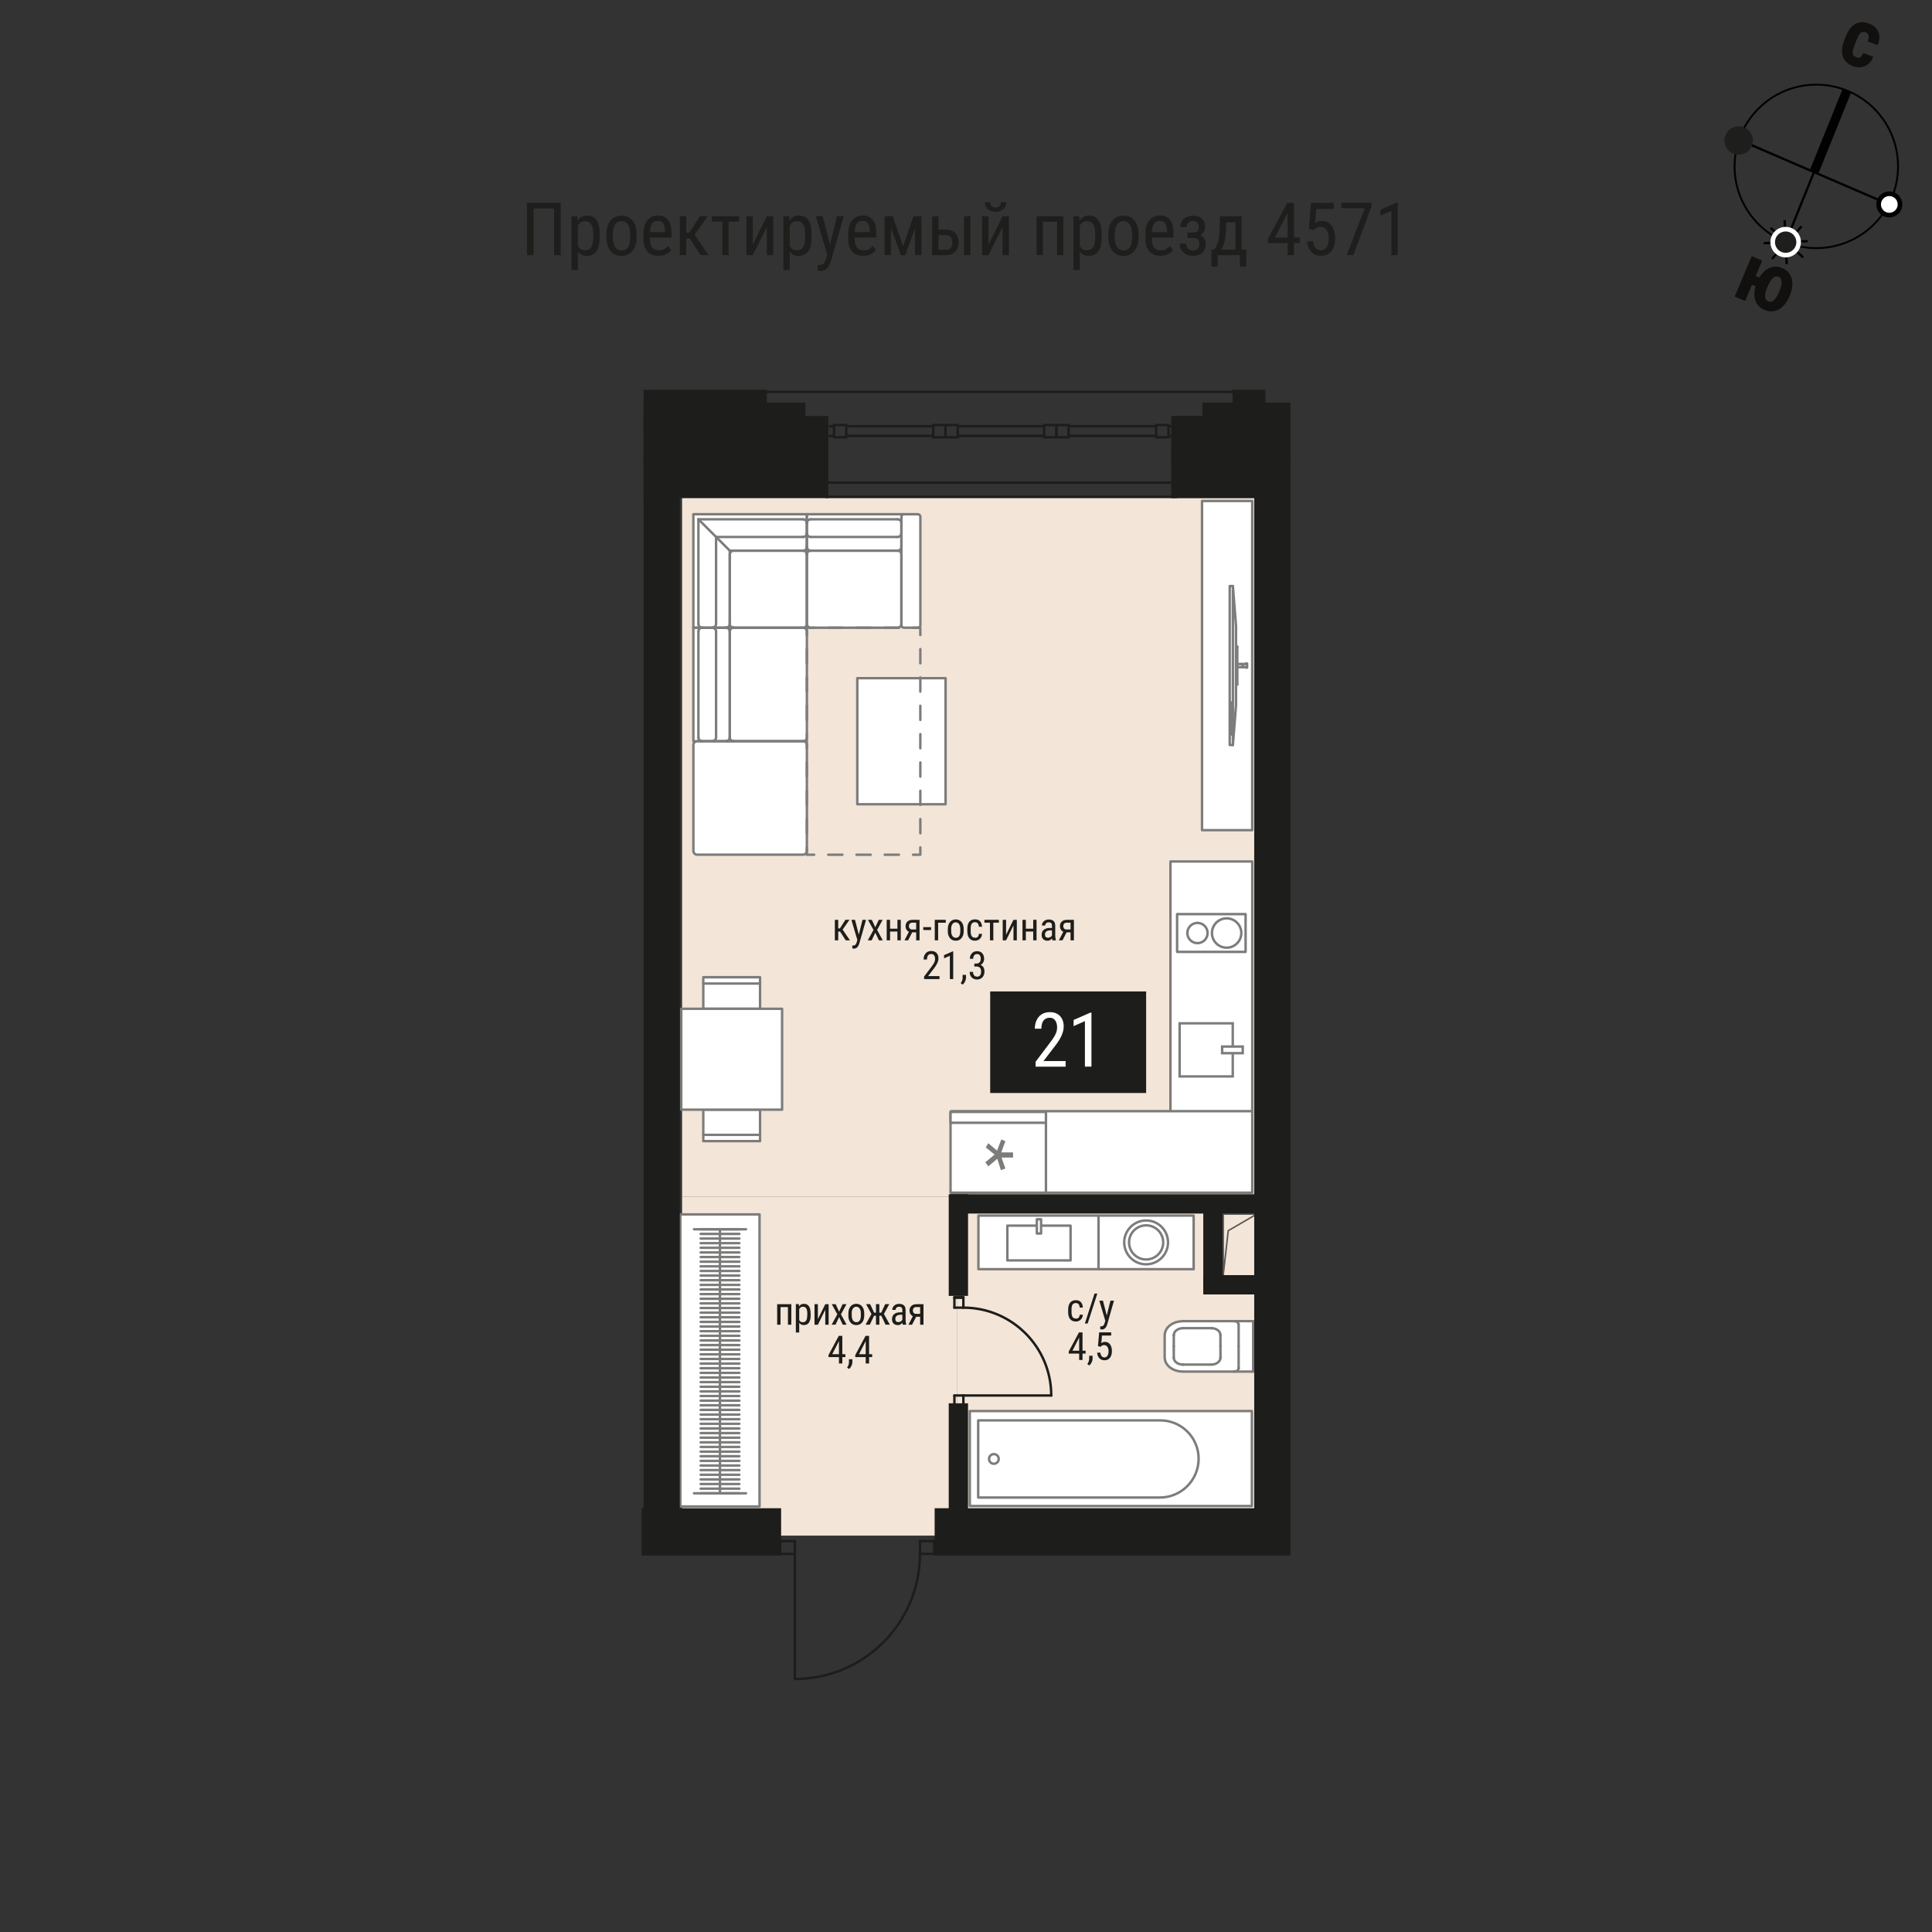 <?xml version="1.0" encoding="UTF-8"?><svg xmlns="http://www.w3.org/2000/svg" viewBox="0 0 420 420"><rect x="0" y="0" width="420" height="420" fill="#333333" stroke="none"/><g id="_21"><g id="_Подложка"><rect x="148.28" y="108.09" width="124.77" height="152.1" fill="#f3e5d7" stroke-width="0"/><rect x="148.28" y="260.19" width="59.73" height="73.64" fill="#f3e5d7" stroke-width="0"/><rect x="208.01" y="263.23" width="65.8" height="65.8" fill="#f3e5d7" stroke-width="0"/></g><g id="_С_у"><g id="_Раковина"><g id="LINE"><rect x="212.7" y="264.26" width="26.12" height="11.65" fill="#fff" stroke="#7c7c7b" stroke-linecap="round" stroke-linejoin="round" stroke-width=".53"/></g><g id="LINE-2"><rect x="218.99" y="266.44" width="13.74" height="7.56" fill="#fff" stroke="#7c7c7b" stroke-linecap="round" stroke-linejoin="round" stroke-width=".53"/></g><g id="LWPOLYLINE"><rect x="225.4" y="265.06" width=".92" height="3.09" fill="#fff" stroke="#7c7c7b" stroke-linecap="round" stroke-linejoin="round" stroke-width=".53"/></g></g><g id="_Стиралка"><g id="LWPOLYLINE-2"><rect x="238.81" y="264.26" width="20.68" height="11.65" fill="#fff" stroke="#7c7c7b" stroke-linecap="round" stroke-linejoin="round" stroke-width=".53"/></g><g id="CIRCLE"><path d="m244.39,270.09c0-2.63,2.13-4.76,4.76-4.77s4.76,2.13,4.77,4.76c0,2.63-2.13,4.76-4.76,4.77s-4.76-2.13-4.77-4.76h0Z" fill="#fff" stroke="#7c7c7b" stroke-linecap="round" stroke-linejoin="round" stroke-width=".53"/></g><g id="CIRCLE-2"><path d="m245.45,270.09c0-2.05,1.66-3.71,3.71-3.71,2.05,0,3.71,1.66,3.71,3.71,0,2.05-1.66,3.71-3.71,3.71s-3.71-1.66-3.71-3.71h0Z" fill="#fff" stroke="#7c7c7b" stroke-linecap="round" stroke-linejoin="round" stroke-width=".53"/></g></g><g id="_Ванна"><rect x="231.17" y="286.41" width="20.64" height="61.32" transform="translate(558.56 75.58) rotate(90)" fill="#fff" stroke="#7c7c7b" stroke-linecap="round" stroke-linejoin="round" stroke-width=".53"/><path d="m212.65,325.54v-16.76h39.59c4.6,0,8.33,3.73,8.33,8.33h0c0,4.66-3.78,8.44-8.44,8.44h-39.48Z" fill="#fff" stroke="#7c7c7b" stroke-linecap="round" stroke-linejoin="round" stroke-width=".53"/><path d="m217.11,317.16c0-.58-.47-1.05-1.05-1.05s-1.05.47-1.05,1.05.47,1.05,1.05,1.05c.59,0,1.05-.47,1.05-1.05Z" fill="#fff" stroke="#7c7c7b" stroke-linecap="round" stroke-linejoin="round" stroke-width=".53"/></g><g id="_Унитаз"><line x1="272.43" y1="298.17" x2="272.43" y2="287.21" fill="#fff" stroke="#7c7c7b" stroke-linecap="round" stroke-linejoin="round" stroke-width=".53"/><polygon points="272.43 287.21 257.14 287.21 256.37 287.27 255.63 287.44 254.95 287.72 254.35 288.1 253.86 288.56 253.49 289.09 253.27 289.66 253.19 290.26 253.19 295.13 253.27 295.72 253.49 296.29 253.86 296.82 254.35 297.28 254.95 297.66 255.63 297.94 256.37 298.12 257.14 298.17 272.43 298.17 272.43 287.21" fill="#fff" stroke="#7c7c7b" stroke-linecap="round" stroke-linejoin="round" stroke-width=".53"/><line x1="269.27" y1="292.69" x2="269.27" y2="287.97" fill="#fff" stroke="#7c7c7b" stroke-linecap="round" stroke-linejoin="round" stroke-width=".53"/><line x1="268.28" y1="287.21" x2="268.28" y2="287.21" fill="#fff" stroke="#7c7c7b" stroke-linecap="round" stroke-linejoin="round" stroke-width=".53"/><line x1="269.27" y1="297.41" x2="269.27" y2="297.41" fill="#fff" stroke="#7c7c7b" stroke-linecap="round" stroke-linejoin="round" stroke-width=".53"/><line x1="269.27" y1="297.41" x2="269.27" y2="292.69" fill="#fff" stroke="#7c7c7b" stroke-linecap="round" stroke-linejoin="round" stroke-width=".53"/><line x1="265.31" y1="292.69" x2="265.31" y2="290.26" fill="#fff" stroke="#7c7c7b" stroke-linecap="round" stroke-linejoin="round" stroke-width=".53"/><line x1="263.34" y1="288.73" x2="263.34" y2="288.73" fill="#fff" stroke="#7c7c7b" stroke-linecap="round" stroke-linejoin="round" stroke-width=".53"/><line x1="263.34" y1="288.73" x2="257.15" y2="288.73" fill="#fff" stroke="#7c7c7b" stroke-linecap="round" stroke-linejoin="round" stroke-width=".53"/><line x1="255.17" y1="290.26" x2="255.17" y2="290.26" fill="#fff" stroke="#7c7c7b" stroke-linecap="round" stroke-linejoin="round" stroke-width=".53"/><line x1="255.17" y1="290.26" x2="255.17" y2="292.69" fill="#fff" stroke="#7c7c7b" stroke-linecap="round" stroke-linejoin="round" stroke-width=".53"/><line x1="255.17" y1="292.69" x2="255.17" y2="295.13" fill="#fff" stroke="#7c7c7b" stroke-linecap="round" stroke-linejoin="round" stroke-width=".53"/><line x1="257.14" y1="296.65" x2="257.14" y2="296.65" fill="#fff" stroke="#7c7c7b" stroke-linecap="round" stroke-linejoin="round" stroke-width=".53"/><line x1="257.14" y1="296.65" x2="263.34" y2="296.65" fill="#fff" stroke="#7c7c7b" stroke-linecap="round" stroke-linejoin="round" stroke-width=".53"/><line x1="265.32" y1="295.13" x2="265.32" y2="295.13" fill="#fff" stroke="#7c7c7b" stroke-linecap="round" stroke-linejoin="round" stroke-width=".53"/><line x1="265.32" y1="295.13" x2="265.32" y2="292.69" fill="#fff" stroke="#7c7c7b" stroke-linecap="round" stroke-linejoin="round" stroke-width=".53"/><path d="m268.28,287.21c.55,0,.99.34.99.76" fill="#fff" stroke="#7c7c7b" stroke-linecap="round" stroke-linejoin="round" stroke-width=".53"/><path d="m269.27,297.41c0,.42-.44.76-.99.76" fill="#fff" stroke="#7c7c7b" stroke-linecap="round" stroke-linejoin="round" stroke-width=".53"/><path d="m263.34,288.73c1.09,0,1.98.68,1.98,1.52" fill="#fff" stroke="#7c7c7b" stroke-linecap="round" stroke-linejoin="round" stroke-width=".53"/><path d="m255.17,290.26c0-.84.89-1.52,1.98-1.52" fill="#fff" stroke="#7c7c7b" stroke-linecap="round" stroke-linejoin="round" stroke-width=".53"/><path d="m257.14,296.65c-1.09,0-1.98-.68-1.98-1.52" fill="#fff" stroke="#7c7c7b" stroke-linecap="round" stroke-linejoin="round" stroke-width=".53"/><path d="m265.32,295.13c0,.84-.89,1.52-1.98,1.52" fill="#fff" stroke="#7c7c7b" stroke-linecap="round" stroke-linejoin="round" stroke-width=".53"/></g></g><g id="_Мебель"><path d="m151.56,161.13c-.45,0-.82.37-.82.82v23.03c0,.45.37.82.82.82h23.03c.45,0,.82-.37.82-.82v-23.03c0-.45-.37-.82-.82-.82.45,0,.82-.37.82-.82v-23.03c0-.45-.37-.82-.82-.82.45,0,.82-.37.82-.82,0,.45.37.82.82.82h18.91c.45,0,.82-.37.82-.82v.27c0,.3.25.55.55.55h3.02c.3,0,.55-.25.55-.55v-23.57c0-.3-.25-.55-.55-.55h-3.02s-21.11,0-21.11,0h-24.67s0,24.67,0,24.67v24.67h1.92s-1.1,0-1.1,0Z" fill="#fff" stroke="#7c7c7b" stroke-linecap="round" stroke-linejoin="round" stroke-width=".53"/><line x1="195.96" y1="112.34" x2="195.96" y2="135.92" fill="none" stroke="#7c7c7b" stroke-linecap="round" stroke-linejoin="round" stroke-width=".53"/><line x1="175.4" y1="111.79" x2="175.4" y2="113.71" fill="none" stroke="#7c7c7b" stroke-linecap="round" stroke-linejoin="round" stroke-width=".53"/><line x1="175.4" y1="118.88" x2="175.4" y2="120.53" fill="none" stroke="#7c7c7b" stroke-linecap="round" stroke-linejoin="round" stroke-width=".53"/><line x1="195.96" y1="135.64" x2="195.96" y2="120.53" fill="none" stroke="#7c7c7b" stroke-linecap="round" stroke-linejoin="round" stroke-width=".53"/><line x1="195.14" y1="119.71" x2="176.23" y2="119.71" fill="none" stroke="#7c7c7b" stroke-linecap="round" stroke-linejoin="round" stroke-width=".53"/><line x1="175.4" y1="120.53" x2="175.4" y2="135.64" fill="none" stroke="#7c7c7b" stroke-linecap="round" stroke-linejoin="round" stroke-width=".53"/><line x1="176.23" y1="112.89" x2="195.14" y2="112.89" fill="none" stroke="#7c7c7b" stroke-linecap="round" stroke-linejoin="round" stroke-width=".53"/><line x1="195.96" y1="113.71" x2="195.96" y2="118.88" fill="none" stroke="#7c7c7b" stroke-linecap="round" stroke-linejoin="round" stroke-width=".53"/><line x1="195.14" y1="119.71" x2="176.23" y2="119.71" fill="none" stroke="#7c7c7b" stroke-linecap="round" stroke-linejoin="round" stroke-width=".53"/><line x1="175.4" y1="118.88" x2="175.4" y2="113.71" fill="none" stroke="#7c7c7b" stroke-linecap="round" stroke-linejoin="round" stroke-width=".53"/><line x1="195.14" y1="116.73" x2="176.23" y2="116.73" fill="none" stroke="#7c7c7b" stroke-linecap="round" stroke-linejoin="round" stroke-width=".53"/><path d="m196.51,111.79c-.3,0-.55.25-.55.55" fill="none" stroke="#7c7c7b" stroke-linecap="round" stroke-linejoin="round" stroke-width=".53"/><path d="m195.96,120.53c0-.45-.37-.82-.82-.82" fill="none" stroke="#7c7c7b" stroke-linecap="round" stroke-linejoin="round" stroke-width=".53"/><path d="m176.23,119.71c-.45,0-.82.37-.82.82" fill="none" stroke="#7c7c7b" stroke-linecap="round" stroke-linejoin="round" stroke-width=".53"/><path d="m195.96,113.71c0-.45-.37-.82-.82-.82" fill="none" stroke="#7c7c7b" stroke-linecap="round" stroke-linejoin="round" stroke-width=".53"/><path d="m195.14,119.71c.45,0,.82-.37.82-.82" fill="none" stroke="#7c7c7b" stroke-linecap="round" stroke-linejoin="round" stroke-width=".53"/><path d="m175.4,118.88c0,.45.37.82.82.82" fill="none" stroke="#7c7c7b" stroke-linecap="round" stroke-linejoin="round" stroke-width=".53"/><path d="m176.23,112.89c-.45,0-.82.37-.82.82" fill="none" stroke="#7c7c7b" stroke-linecap="round" stroke-linejoin="round" stroke-width=".53"/><path d="m195.14,116.73c.45,0,.82-.37.82-.82" fill="none" stroke="#7c7c7b" stroke-linecap="round" stroke-linejoin="round" stroke-width=".53"/><path d="m175.4,115.91c0,.45.37.82.82.82" fill="none" stroke="#7c7c7b" stroke-linecap="round" stroke-linejoin="round" stroke-width=".53"/><line x1="159.47" y1="136.46" x2="174.58" y2="136.46" fill="none" stroke="#7c7c7b" stroke-linecap="round" stroke-linejoin="round" stroke-width=".53"/><line x1="175.4" y1="135.64" x2="175.4" y2="120.53" fill="none" stroke="#7c7c7b" stroke-linecap="round" stroke-linejoin="round" stroke-width=".53"/><line x1="174.58" y1="119.71" x2="159.47" y2="119.71" fill="none" stroke="#7c7c7b" stroke-linecap="round" stroke-linejoin="round" stroke-width=".53"/><line x1="158.65" y1="120.53" x2="158.65" y2="135.64" fill="none" stroke="#7c7c7b" stroke-linecap="round" stroke-linejoin="round" stroke-width=".53"/><line x1="151.83" y1="112.89" x2="174.58" y2="112.89" fill="none" stroke="#7c7c7b" stroke-linecap="round" stroke-linejoin="round" stroke-width=".53"/><line x1="175.4" y1="113.71" x2="175.4" y2="118.88" fill="none" stroke="#7c7c7b" stroke-linecap="round" stroke-linejoin="round" stroke-width=".53"/><line x1="174.58" y1="119.71" x2="158.65" y2="119.71" fill="none" stroke="#7c7c7b" stroke-linecap="round" stroke-linejoin="round" stroke-width=".53"/><line x1="158.65" y1="119.71" x2="158.65" y2="135.64" fill="none" stroke="#7c7c7b" stroke-linecap="round" stroke-linejoin="round" stroke-width=".53"/><line x1="157.82" y1="136.46" x2="152.65" y2="136.46" fill="none" stroke="#7c7c7b" stroke-linecap="round" stroke-linejoin="round" stroke-width=".53"/><line x1="151.83" y1="135.64" x2="151.83" y2="112.89" fill="none" stroke="#7c7c7b" stroke-linecap="round" stroke-linejoin="round" stroke-width=".53"/><line x1="174.58" y1="116.73" x2="155.67" y2="116.73" fill="none" stroke="#7c7c7b" stroke-linecap="round" stroke-linejoin="round" stroke-width=".53"/><line x1="155.67" y1="116.73" x2="155.67" y2="135.64" fill="none" stroke="#7c7c7b" stroke-linecap="round" stroke-linejoin="round" stroke-width=".53"/><line x1="175.4" y1="111.79" x2="175.4" y2="113.71" fill="none" stroke="#7c7c7b" stroke-linecap="round" stroke-linejoin="round" stroke-width=".53"/><line x1="152.65" y1="136.46" x2="150.73" y2="136.46" fill="none" stroke="#7c7c7b" stroke-linecap="round" stroke-linejoin="round" stroke-width=".53"/><line x1="157.82" y1="136.46" x2="159.47" y2="136.46" fill="none" stroke="#7c7c7b" stroke-linecap="round" stroke-linejoin="round" stroke-width=".53"/><line x1="175.4" y1="118.88" x2="175.4" y2="120.53" fill="none" stroke="#7c7c7b" stroke-linecap="round" stroke-linejoin="round" stroke-width=".53"/><line x1="158.65" y1="119.71" x2="151.83" y2="112.89" fill="none" stroke="#7c7c7b" stroke-linecap="round" stroke-linejoin="round" stroke-width=".53"/><path d="m175.4,120.53c0-.45-.37-.82-.82-.82" fill="none" stroke="#7c7c7b" stroke-linecap="round" stroke-linejoin="round" stroke-width=".53"/><path d="m159.47,119.71c-.45,0-.82.37-.82.82" fill="none" stroke="#7c7c7b" stroke-linecap="round" stroke-linejoin="round" stroke-width=".53"/><path d="m158.65,135.64c0,.45.37.82.82.82" fill="none" stroke="#7c7c7b" stroke-linecap="round" stroke-linejoin="round" stroke-width=".53"/><path d="m175.4,113.71c0-.45-.37-.82-.82-.82" fill="none" stroke="#7c7c7b" stroke-linecap="round" stroke-linejoin="round" stroke-width=".53"/><path d="m174.58,119.71c.45,0,.82-.37.82-.82" fill="none" stroke="#7c7c7b" stroke-linecap="round" stroke-linejoin="round" stroke-width=".53"/><path d="m157.82,136.46c.45,0,.82-.37.82-.82" fill="none" stroke="#7c7c7b" stroke-linecap="round" stroke-linejoin="round" stroke-width=".53"/><path d="m151.83,135.64c0,.45.37.82.82.82" fill="none" stroke="#7c7c7b" stroke-linecap="round" stroke-linejoin="round" stroke-width=".53"/><path d="m174.58,116.73c.45,0,.82-.37.82-.82" fill="none" stroke="#7c7c7b" stroke-linecap="round" stroke-linejoin="round" stroke-width=".53"/><path d="m154.84,136.46c.45,0,.82-.37.82-.82" fill="none" stroke="#7c7c7b" stroke-linecap="round" stroke-linejoin="round" stroke-width=".53"/><line x1="150.73" y1="136.46" x2="152.65" y2="136.46" fill="none" stroke="#7c7c7b" stroke-linecap="round" stroke-linejoin="round" stroke-width=".53"/><line x1="157.82" y1="136.46" x2="159.47" y2="136.46" fill="none" stroke="#7c7c7b" stroke-linecap="round" stroke-linejoin="round" stroke-width=".53"/><line x1="157.82" y1="161.13" x2="159.47" y2="161.13" fill="none" stroke="#7c7c7b" stroke-linecap="round" stroke-linejoin="round" stroke-width=".53"/><line x1="174.58" y1="136.46" x2="159.47" y2="136.46" fill="none" stroke="#7c7c7b" stroke-linecap="round" stroke-linejoin="round" stroke-width=".53"/><line x1="158.65" y1="137.29" x2="158.65" y2="160.31" fill="none" stroke="#7c7c7b" stroke-linecap="round" stroke-linejoin="round" stroke-width=".53"/><line x1="159.47" y1="161.13" x2="174.58" y2="161.13" fill="none" stroke="#7c7c7b" stroke-linecap="round" stroke-linejoin="round" stroke-width=".53"/><line x1="151.83" y1="160.31" x2="151.83" y2="137.29" fill="none" stroke="#7c7c7b" stroke-linecap="round" stroke-linejoin="round" stroke-width=".53"/><line x1="152.65" y1="136.46" x2="157.82" y2="136.46" fill="none" stroke="#7c7c7b" stroke-linecap="round" stroke-linejoin="round" stroke-width=".53"/><line x1="158.65" y1="137.29" x2="158.65" y2="160.31" fill="none" stroke="#7c7c7b" stroke-linecap="round" stroke-linejoin="round" stroke-width=".53"/><line x1="157.82" y1="161.13" x2="152.65" y2="161.13" fill="none" stroke="#7c7c7b" stroke-linecap="round" stroke-linejoin="round" stroke-width=".53"/><line x1="155.67" y1="137.29" x2="155.67" y2="160.31" fill="none" stroke="#7c7c7b" stroke-linecap="round" stroke-linejoin="round" stroke-width=".53"/><path d="m159.47,136.46c-.45,0-.82.37-.82.82" fill="none" stroke="#7c7c7b" stroke-linecap="round" stroke-linejoin="round" stroke-width=".53"/><path d="m158.65,160.31c0,.45.37.82.82.82" fill="none" stroke="#7c7c7b" stroke-linecap="round" stroke-linejoin="round" stroke-width=".53"/><path d="m152.65,136.46c-.45,0-.82.37-.82.82" fill="none" stroke="#7c7c7b" stroke-linecap="round" stroke-linejoin="round" stroke-width=".53"/><path d="m158.65,137.29c0-.45-.37-.82-.82-.82" fill="none" stroke="#7c7c7b" stroke-linecap="round" stroke-linejoin="round" stroke-width=".53"/><path d="m157.82,161.13c.45,0,.82-.37.82-.82" fill="none" stroke="#7c7c7b" stroke-linecap="round" stroke-linejoin="round" stroke-width=".53"/><path d="m151.83,160.31c0,.45.37.82.82.82" fill="none" stroke="#7c7c7b" stroke-linecap="round" stroke-linejoin="round" stroke-width=".53"/><path d="m155.67,137.29c0-.45-.37-.82-.82-.82" fill="none" stroke="#7c7c7b" stroke-linecap="round" stroke-linejoin="round" stroke-width=".53"/><path d="m154.84,161.13c.45,0,.82-.37.82-.82" fill="none" stroke="#7c7c7b" stroke-linecap="round" stroke-linejoin="round" stroke-width=".53"/><line x1="174.58" y1="161.13" x2="151.56" y2="161.13" fill="none" stroke="#7c7c7b" stroke-linecap="round" stroke-linejoin="round" stroke-width=".53"/><rect x="186.37" y="147.43" width="19.19" height="27.41" fill="#fff" stroke="#7c7c7b" stroke-linecap="round" stroke-linejoin="round" stroke-width=".53"/><polyline points="200.07 138.05 200.07 136.46 198.49 136.46" fill="none" stroke="#7c7c7b" stroke-linecap="round" stroke-linejoin="round" stroke-width=".53"/><line x1="195.42" y1="136.46" x2="178.52" y2="136.46" fill="none" stroke="#7c7c7b" stroke-dasharray="0 0 3.07 3.07" stroke-linecap="round" stroke-linejoin="round" stroke-width=".53"/><polyline points="176.99 136.46 175.4 136.46 175.4 138.05" fill="none" stroke="#7c7c7b" stroke-linecap="round" stroke-linejoin="round" stroke-width=".53"/><line x1="175.4" y1="141.12" x2="175.4" y2="182.69" fill="none" stroke="#7c7c7b" stroke-dasharray="0 0 3.08 3.08" stroke-linecap="round" stroke-linejoin="round" stroke-width=".53"/><polyline points="175.4 184.22 175.4 185.81 176.99 185.81" fill="none" stroke="#7c7c7b" stroke-linecap="round" stroke-linejoin="round" stroke-width=".53"/><line x1="180.06" y1="185.81" x2="196.96" y2="185.81" fill="none" stroke="#7c7c7b" stroke-dasharray="0 0 3.07 3.07" stroke-linecap="round" stroke-linejoin="round" stroke-width=".53"/><polyline points="198.49 185.81 200.07 185.81 200.07 184.22" fill="none" stroke="#7c7c7b" stroke-linecap="round" stroke-linejoin="round" stroke-width=".53"/><line x1="200.07" y1="181.15" x2="200.07" y2="139.59" fill="none" stroke="#7c7c7b" stroke-dasharray="0 0 3.08 3.08" stroke-linecap="round" stroke-linejoin="round" stroke-width=".53"/><g id="_Шкаф"><g id="LWPOLYLINE-3"><rect x="147.9" y="264" width="17.22" height="63.49" fill="#fff" stroke="#7c7c7b" stroke-linecap="round" stroke-linejoin="round" stroke-width=".53"/></g><line x1="150.87" y1="267.23" x2="162.18" y2="267.23" fill="none" stroke="#7c7c7b" stroke-linecap="round" stroke-linejoin="round" stroke-width=".53"/><line x1="150.87" y1="324.63" x2="162.18" y2="324.63" fill="none" stroke="#7c7c7b" stroke-linecap="round" stroke-linejoin="round" stroke-width=".53"/><line x1="152.32" y1="267.23" x2="160.73" y2="267.23" fill="none" stroke="#7c7c7b" stroke-linecap="round" stroke-linejoin="round" stroke-width=".53"/><line x1="152.32" y1="268.24" x2="160.73" y2="268.24" fill="none" stroke="#7c7c7b" stroke-linecap="round" stroke-linejoin="round" stroke-width=".53"/><line x1="152.32" y1="269.25" x2="160.73" y2="269.25" fill="none" stroke="#7c7c7b" stroke-linecap="round" stroke-linejoin="round" stroke-width=".53"/><line x1="152.32" y1="270.25" x2="160.73" y2="270.25" fill="none" stroke="#7c7c7b" stroke-linecap="round" stroke-linejoin="round" stroke-width=".53"/><line x1="152.32" y1="271.26" x2="160.73" y2="271.26" fill="none" stroke="#7c7c7b" stroke-linecap="round" stroke-linejoin="round" stroke-width=".53"/><line x1="152.32" y1="272.27" x2="160.73" y2="272.27" fill="none" stroke="#7c7c7b" stroke-linecap="round" stroke-linejoin="round" stroke-width=".53"/><line x1="152.32" y1="273.27" x2="160.73" y2="273.27" fill="none" stroke="#7c7c7b" stroke-linecap="round" stroke-linejoin="round" stroke-width=".53"/><line x1="152.32" y1="274.28" x2="160.73" y2="274.28" fill="none" stroke="#7c7c7b" stroke-linecap="round" stroke-linejoin="round" stroke-width=".53"/><line x1="152.32" y1="275.29" x2="160.73" y2="275.29" fill="none" stroke="#7c7c7b" stroke-linecap="round" stroke-linejoin="round" stroke-width=".53"/><line x1="152.32" y1="276.3" x2="160.73" y2="276.3" fill="none" stroke="#7c7c7b" stroke-linecap="round" stroke-linejoin="round" stroke-width=".53"/><line x1="152.32" y1="277.3" x2="160.73" y2="277.3" fill="none" stroke="#7c7c7b" stroke-linecap="round" stroke-linejoin="round" stroke-width=".53"/><line x1="152.32" y1="278.31" x2="160.73" y2="278.31" fill="none" stroke="#7c7c7b" stroke-linecap="round" stroke-linejoin="round" stroke-width=".53"/><line x1="152.32" y1="279.32" x2="160.73" y2="279.32" fill="none" stroke="#7c7c7b" stroke-linecap="round" stroke-linejoin="round" stroke-width=".53"/><line x1="152.32" y1="280.32" x2="160.73" y2="280.32" fill="none" stroke="#7c7c7b" stroke-linecap="round" stroke-linejoin="round" stroke-width=".53"/><line x1="152.32" y1="281.33" x2="160.73" y2="281.33" fill="none" stroke="#7c7c7b" stroke-linecap="round" stroke-linejoin="round" stroke-width=".53"/><line x1="152.32" y1="282.34" x2="160.73" y2="282.34" fill="none" stroke="#7c7c7b" stroke-linecap="round" stroke-linejoin="round" stroke-width=".53"/><line x1="152.32" y1="283.34" x2="160.73" y2="283.34" fill="none" stroke="#7c7c7b" stroke-linecap="round" stroke-linejoin="round" stroke-width=".53"/><line x1="152.32" y1="284.35" x2="160.73" y2="284.35" fill="none" stroke="#7c7c7b" stroke-linecap="round" stroke-linejoin="round" stroke-width=".53"/><line x1="152.32" y1="285.36" x2="160.73" y2="285.36" fill="none" stroke="#7c7c7b" stroke-linecap="round" stroke-linejoin="round" stroke-width=".53"/><line x1="152.32" y1="286.36" x2="160.73" y2="286.36" fill="none" stroke="#7c7c7b" stroke-linecap="round" stroke-linejoin="round" stroke-width=".53"/><line x1="152.32" y1="287.37" x2="160.73" y2="287.37" fill="none" stroke="#7c7c7b" stroke-linecap="round" stroke-linejoin="round" stroke-width=".53"/><line x1="152.32" y1="288.38" x2="160.73" y2="288.38" fill="none" stroke="#7c7c7b" stroke-linecap="round" stroke-linejoin="round" stroke-width=".53"/><line x1="152.32" y1="289.39" x2="160.73" y2="289.39" fill="none" stroke="#7c7c7b" stroke-linecap="round" stroke-linejoin="round" stroke-width=".53"/><line x1="152.32" y1="290.39" x2="160.73" y2="290.39" fill="none" stroke="#7c7c7b" stroke-linecap="round" stroke-linejoin="round" stroke-width=".53"/><line x1="152.32" y1="291.4" x2="160.73" y2="291.4" fill="none" stroke="#7c7c7b" stroke-linecap="round" stroke-linejoin="round" stroke-width=".53"/><line x1="152.32" y1="292.41" x2="160.73" y2="292.41" fill="none" stroke="#7c7c7b" stroke-linecap="round" stroke-linejoin="round" stroke-width=".53"/><line x1="152.32" y1="293.41" x2="160.73" y2="293.41" fill="none" stroke="#7c7c7b" stroke-linecap="round" stroke-linejoin="round" stroke-width=".53"/><line x1="152.32" y1="294.42" x2="160.73" y2="294.42" fill="none" stroke="#7c7c7b" stroke-linecap="round" stroke-linejoin="round" stroke-width=".53"/><line x1="152.32" y1="295.43" x2="160.73" y2="295.43" fill="none" stroke="#7c7c7b" stroke-linecap="round" stroke-linejoin="round" stroke-width=".53"/><line x1="152.32" y1="296.43" x2="160.73" y2="296.43" fill="none" stroke="#7c7c7b" stroke-linecap="round" stroke-linejoin="round" stroke-width=".53"/><line x1="152.32" y1="297.44" x2="160.73" y2="297.44" fill="none" stroke="#7c7c7b" stroke-linecap="round" stroke-linejoin="round" stroke-width=".53"/><line x1="152.32" y1="298.45" x2="160.73" y2="298.45" fill="none" stroke="#7c7c7b" stroke-linecap="round" stroke-linejoin="round" stroke-width=".53"/><line x1="152.32" y1="299.45" x2="160.73" y2="299.45" fill="none" stroke="#7c7c7b" stroke-linecap="round" stroke-linejoin="round" stroke-width=".53"/><line x1="152.32" y1="300.46" x2="160.73" y2="300.46" fill="none" stroke="#7c7c7b" stroke-linecap="round" stroke-linejoin="round" stroke-width=".53"/><line x1="152.32" y1="301.47" x2="160.73" y2="301.47" fill="none" stroke="#7c7c7b" stroke-linecap="round" stroke-linejoin="round" stroke-width=".53"/><line x1="152.32" y1="302.48" x2="160.73" y2="302.48" fill="none" stroke="#7c7c7b" stroke-linecap="round" stroke-linejoin="round" stroke-width=".53"/><line x1="152.32" y1="303.48" x2="160.73" y2="303.48" fill="none" stroke="#7c7c7b" stroke-linecap="round" stroke-linejoin="round" stroke-width=".53"/><line x1="152.32" y1="304.49" x2="160.73" y2="304.49" fill="none" stroke="#7c7c7b" stroke-linecap="round" stroke-linejoin="round" stroke-width=".53"/><line x1="152.32" y1="305.5" x2="160.73" y2="305.5" fill="none" stroke="#7c7c7b" stroke-linecap="round" stroke-linejoin="round" stroke-width=".53"/><line x1="152.32" y1="306.5" x2="160.73" y2="306.5" fill="none" stroke="#7c7c7b" stroke-linecap="round" stroke-linejoin="round" stroke-width=".53"/><line x1="152.32" y1="307.51" x2="160.73" y2="307.51" fill="none" stroke="#7c7c7b" stroke-linecap="round" stroke-linejoin="round" stroke-width=".53"/><line x1="152.32" y1="308.52" x2="160.73" y2="308.52" fill="none" stroke="#7c7c7b" stroke-linecap="round" stroke-linejoin="round" stroke-width=".53"/><line x1="152.32" y1="309.52" x2="160.73" y2="309.52" fill="none" stroke="#7c7c7b" stroke-linecap="round" stroke-linejoin="round" stroke-width=".53"/><line x1="152.32" y1="310.53" x2="160.73" y2="310.53" fill="none" stroke="#7c7c7b" stroke-linecap="round" stroke-linejoin="round" stroke-width=".53"/><line x1="152.32" y1="311.54" x2="160.73" y2="311.54" fill="none" stroke="#7c7c7b" stroke-linecap="round" stroke-linejoin="round" stroke-width=".53"/><line x1="152.32" y1="312.54" x2="160.73" y2="312.54" fill="none" stroke="#7c7c7b" stroke-linecap="round" stroke-linejoin="round" stroke-width=".53"/><line x1="152.32" y1="313.55" x2="160.73" y2="313.55" fill="none" stroke="#7c7c7b" stroke-linecap="round" stroke-linejoin="round" stroke-width=".53"/><line x1="152.32" y1="314.56" x2="160.73" y2="314.56" fill="none" stroke="#7c7c7b" stroke-linecap="round" stroke-linejoin="round" stroke-width=".53"/><line x1="152.32" y1="315.57" x2="160.73" y2="315.57" fill="none" stroke="#7c7c7b" stroke-linecap="round" stroke-linejoin="round" stroke-width=".53"/><line x1="152.32" y1="316.57" x2="160.73" y2="316.57" fill="none" stroke="#7c7c7b" stroke-linecap="round" stroke-linejoin="round" stroke-width=".53"/><line x1="152.32" y1="317.58" x2="160.73" y2="317.58" fill="none" stroke="#7c7c7b" stroke-linecap="round" stroke-linejoin="round" stroke-width=".53"/><line x1="152.32" y1="318.59" x2="160.73" y2="318.59" fill="none" stroke="#7c7c7b" stroke-linecap="round" stroke-linejoin="round" stroke-width=".53"/><line x1="152.32" y1="319.59" x2="160.73" y2="319.59" fill="none" stroke="#7c7c7b" stroke-linecap="round" stroke-linejoin="round" stroke-width=".53"/><line x1="152.32" y1="320.6" x2="160.73" y2="320.6" fill="none" stroke="#7c7c7b" stroke-linecap="round" stroke-linejoin="round" stroke-width=".53"/><line x1="152.32" y1="321.61" x2="160.73" y2="321.61" fill="none" stroke="#7c7c7b" stroke-linecap="round" stroke-linejoin="round" stroke-width=".53"/><line x1="152.32" y1="322.61" x2="160.73" y2="322.61" fill="none" stroke="#7c7c7b" stroke-linecap="round" stroke-linejoin="round" stroke-width=".53"/><line x1="152.32" y1="323.62" x2="160.73" y2="323.62" fill="none" stroke="#7c7c7b" stroke-linecap="round" stroke-linejoin="round" stroke-width=".53"/><line x1="152.32" y1="324.63" x2="160.73" y2="324.63" fill="none" stroke="#7c7c7b" stroke-linecap="round" stroke-linejoin="round" stroke-width=".53"/><line x1="156.51" y1="267.23" x2="156.51" y2="324.63" fill="none" stroke="#7c7c7b" stroke-linecap="round" stroke-linejoin="round" stroke-width=".53"/></g><g id="_Кухня"><rect x="261.31" y="108.91" width="10.91" height="71.56" fill="#fff" stroke="#7c7c7b" stroke-linecap="round" stroke-linejoin="round" stroke-width=".53"/></g><g id="TV"><line x1="268.7" y1="140.58" x2="268.7" y2="148.8" fill="none" stroke="#7c7c7b" stroke-linecap="round" stroke-linejoin="round" stroke-width=".53"/><line x1="268.7" y1="148.8" x2="268.98" y2="148.8" fill="none" stroke="#7c7c7b" stroke-linecap="round" stroke-linejoin="round" stroke-width=".53"/><line x1="268.98" y1="148.8" x2="268.98" y2="140.58" fill="none" stroke="#7c7c7b" stroke-linecap="round" stroke-linejoin="round" stroke-width=".53"/><line x1="268.98" y1="140.58" x2="268.7" y2="140.58" fill="none" stroke="#7c7c7b" stroke-linecap="round" stroke-linejoin="round" stroke-width=".53"/><line x1="268.98" y1="144.35" x2="268.98" y2="145.03" fill="none" stroke="#7c7c7b" stroke-linecap="round" stroke-linejoin="round" stroke-width=".53"/><line x1="270.83" y1="145.03" x2="270.83" y2="144.35" fill="none" stroke="#7c7c7b" stroke-linecap="round" stroke-linejoin="round" stroke-width=".53"/><line x1="270.83" y1="144.28" x2="270.83" y2="145.1" fill="none" stroke="#7c7c7b" stroke-linecap="round" stroke-linejoin="round" stroke-width=".53"/><line x1="270.83" y1="145.1" x2="271.1" y2="145.1" fill="none" stroke="#7c7c7b" stroke-linecap="round" stroke-linejoin="round" stroke-width=".53"/><polygon points="268.98 145.03 270.83 145.03 271.1 145.1 271.1 144.28 270.83 144.35 268.98 144.35 268.98 145.03" fill="#fff" stroke="#7c7c7b" stroke-linecap="round" stroke-linejoin="round" stroke-width=".53"/><line x1="271.1" y1="144.28" x2="270.83" y2="144.28" fill="none" stroke="#7c7c7b" stroke-linecap="round" stroke-linejoin="round" stroke-width=".53"/><polygon points="268.7 136.05 268.7 153.32 268.02 161.96 267.33 161.96 267.33 127.41 268.02 127.41 268.7 136.05" fill="#fff" stroke="#7c7c7b" stroke-linecap="round" stroke-linejoin="round" stroke-width=".53"/><line x1="267.61" y1="159.66" x2="267.61" y2="157.36" fill="none" stroke="#7c7c7b" stroke-linecap="round" stroke-linejoin="round" stroke-width=".53"/><line x1="267.61" y1="157.35" x2="267.78" y2="157.35" fill="none" stroke="#7c7c7b" stroke-linecap="round" stroke-linejoin="round" stroke-width=".53"/><line x1="267.78" y1="157.35" x2="267.78" y2="159.66" fill="none" stroke="#7c7c7b" stroke-linecap="round" stroke-linejoin="round" stroke-width=".53"/><line x1="267.78" y1="159.66" x2="267.61" y2="159.66" fill="none" stroke="#7c7c7b" stroke-linecap="round" stroke-linejoin="round" stroke-width=".53"/><line x1="267.61" y1="156.78" x2="267.61" y2="154.48" fill="none" stroke="#7c7c7b" stroke-linecap="round" stroke-linejoin="round" stroke-width=".53"/><line x1="267.61" y1="154.48" x2="267.78" y2="154.48" fill="none" stroke="#7c7c7b" stroke-linecap="round" stroke-linejoin="round" stroke-width=".53"/><line x1="267.78" y1="154.48" x2="267.78" y2="156.78" fill="none" stroke="#7c7c7b" stroke-linecap="round" stroke-linejoin="round" stroke-width=".53"/><line x1="267.78" y1="156.78" x2="267.61" y2="156.78" fill="none" stroke="#7c7c7b" stroke-linecap="round" stroke-linejoin="round" stroke-width=".53"/><line x1="267.61" y1="153.9" x2="267.61" y2="152.75" fill="none" stroke="#7c7c7b" stroke-linecap="round" stroke-linejoin="round" stroke-width=".53"/><line x1="267.61" y1="152.75" x2="267.78" y2="152.75" fill="none" stroke="#7c7c7b" stroke-linecap="round" stroke-linejoin="round" stroke-width=".53"/><line x1="267.78" y1="152.75" x2="267.78" y2="153.9" fill="none" stroke="#7c7c7b" stroke-linecap="round" stroke-linejoin="round" stroke-width=".53"/><line x1="267.78" y1="153.9" x2="267.61" y2="153.9" fill="none" stroke="#7c7c7b" stroke-linecap="round" stroke-linejoin="round" stroke-width=".53"/><line x1="268.02" y1="127.42" x2="268.02" y2="161.96" fill="none" stroke="#7c7c7b" stroke-linecap="round" stroke-linejoin="round" stroke-width=".53"/><path d="m269.9,145.03c.19,0,.34-.15.34-.34s-.15-.34-.34-.34" fill="none" stroke="#7c7c7b" stroke-linecap="round" stroke-linejoin="round" stroke-width=".53"/></g><g id="Cnjk"><rect x="152.89" y="212.44" width="12.34" height="6.86" fill="#fff" stroke="#7c7c7b" stroke-linecap="round" stroke-linejoin="round" stroke-width=".53"/><rect x="152.89" y="241.22" width="12.34" height="6.85" fill="#fff" stroke="#7c7c7b" stroke-linecap="round" stroke-linejoin="round" stroke-width=".53"/><rect x="148.09" y="219.3" width="21.93" height="21.93" fill="#fff" stroke="#7c7c7b" stroke-linecap="round" stroke-linejoin="round" stroke-width=".53"/><line x1="165.23" y1="213.81" x2="152.89" y2="213.81" fill="#fff" stroke="#7c7c7b" stroke-linecap="round" stroke-linejoin="round" stroke-width=".53"/><line x1="165.23" y1="246.71" x2="152.89" y2="246.71" fill="#fff" stroke="#7c7c7b" stroke-linecap="round" stroke-linejoin="round" stroke-width=".53"/></g><rect x="254.45" y="187.28" width="17.78" height="72" transform="translate(526.68 446.56) rotate(180)" fill="#fff" stroke="#7c7c7b" stroke-linecap="round" stroke-linejoin="round" stroke-width=".53"/><rect x="206.73" y="241.56" width="65.49" height="17.72" transform="translate(478.96 500.84) rotate(180)" fill="#fff" stroke="#7c7c7b" stroke-linecap="round" stroke-linejoin="round" stroke-width=".53"/><g id="_Холодильник"><rect x="208.23" y="240.13" width="17.56" height="20.74" transform="translate(467.51 33.49) rotate(90)" fill="#fff" stroke="#7c7c7b" stroke-linecap="round" stroke-linejoin="round" stroke-width=".53"/><g id="MTEXT"><path d="m220.23,250.52h-2.56s.9-2.45.9-2.45l-.9-.36-.92,2.43-1.9-1.62-.55.92,1.92,1.55-2.03,1.68.66.88,1.96-1.64.77,2.47.98-.36-.83-2.38h2.5v-1.12Z" fill="#7c7c7b" stroke-width="0"/></g><rect x="215.83" y="232.53" width="2.36" height="20.74" transform="translate(459.91 25.89) rotate(90)" fill="#fff" stroke="#7c7c7b" stroke-linecap="round" stroke-linejoin="round" stroke-width=".53"/></g><g id="_Раковина-2"><rect x="256.44" y="222.45" width="11.55" height="11.55" transform="translate(33.99 490.45) rotate(-90)" fill="#fff" stroke="#7c7c7b" stroke-miterlimit="10" stroke-width=".53"/><rect x="267.2" y="225.99" width="1.44" height="4.48" transform="translate(39.69 496.15) rotate(-90)" fill="#fff" stroke="#7c7c7b" stroke-miterlimit="10" stroke-width=".53"/></g><g id="LWPOLYLINE-4"><rect x="255.89" y="198.72" width="14.89" height="8.21" fill="#fff" stroke="#7c7c7b" stroke-linecap="round" stroke-linejoin="round" stroke-width=".53"/></g><g id="CIRCLE-3"><path d="m266.66,206.02c1.76,0,3.19-1.43,3.19-3.19,0-1.76-1.43-3.19-3.19-3.19s-3.19,1.43-3.19,3.19c0,1.76,1.43,3.19,3.19,3.19h0Z" fill="#fff" stroke="#7c7c7b" stroke-linecap="round" stroke-linejoin="round" stroke-width=".53"/></g><g id="CIRCLE-4"><path d="m260.32,205.03c1.22,0,2.2-.99,2.2-2.2s-.99-2.2-2.2-2.2-2.2.99-2.2,2.2c0,1.22.99,2.2,2.2,2.2h0Z" fill="#fff" stroke="#7c7c7b" stroke-linecap="round" stroke-linejoin="round" stroke-width=".53"/></g></g><g id="_Текст"><path d="m233.9,286.67c.15,0,.28-.03.4-.09.12-.06.22-.15.29-.28.08-.13.12-.29.13-.5h.68c-.01.3-.08.56-.22.78-.14.22-.32.4-.54.52s-.47.19-.74.19c-.29,0-.54-.05-.75-.14s-.39-.23-.53-.41-.24-.39-.31-.65c-.07-.25-.1-.54-.1-.87v-.5c0-.32.03-.61.1-.87.07-.25.17-.47.31-.65.14-.18.31-.31.53-.41.21-.09.46-.14.75-.14s.56.06.78.19c.22.13.39.31.52.55.12.24.19.53.2.87h-.68c-.01-.22-.05-.4-.12-.55-.07-.15-.16-.26-.28-.33s-.26-.11-.42-.11c-.19,0-.35.03-.48.1-.12.07-.22.16-.29.29-.07.13-.12.28-.15.45s-.04.37-.04.59v.5c0,.22.01.41.04.59.03.18.08.33.15.46.07.13.17.22.29.29.13.07.29.1.48.1Z" fill="#1d1d1b" stroke-width="0"/><path d="m238.55,281.21l-2.1,6.51h-.61l2.1-6.51h.61Z" fill="#1d1d1b" stroke-width="0"/><path d="m239.77,282.75l.89,3.46.19.8-.52.28-1.35-4.54h.79Zm.64,4l.99-4h.77l-1.47,5.15c-.04.11-.08.23-.14.36-.06.13-.13.25-.22.36s-.2.21-.33.28c-.13.07-.27.11-.45.11-.05,0-.12,0-.2-.02s-.14-.03-.18-.04v-.62s.04,0,.08.01c.04,0,.06,0,.08,0,.14,0,.26-.02.36-.07.1-.05.19-.12.26-.23.07-.11.13-.25.18-.43l.26-.87Z" fill="#1d1d1b" stroke-width="0"/><path d="m236,293.63v.63h-3.67v-.45l2.23-4.16h.58l-.58,1.2-1.42,2.78h2.85Zm-.67-3.98v6h-.73v-6h.73Z" fill="#1d1d1b" stroke-width="0"/><path d="m237.52,294.74v.61c0,.25-.06.51-.19.79-.13.28-.3.51-.53.7l-.43-.3c.09-.12.16-.24.22-.37s.11-.25.14-.39c.03-.13.05-.27.05-.42v-.63h.75Z" fill="#1d1d1b" stroke-width="0"/><path d="m239.27,292.79l-.58-.16.26-2.99h2.61v.7h-2l-.14,1.63c.09-.06.21-.12.34-.18.13-.06.29-.08.46-.08.24,0,.45.05.63.14.18.09.34.23.47.41.13.18.23.39.3.63.07.25.1.52.1.83,0,.29-.03.55-.1.79s-.17.45-.3.63-.31.32-.51.42c-.2.1-.44.15-.71.15-.2,0-.39-.03-.58-.1s-.34-.17-.49-.31c-.14-.14-.26-.31-.35-.52-.09-.21-.15-.45-.17-.73h.69c.03.23.08.41.16.57.08.15.18.27.3.35.12.08.27.12.43.12.14,0,.27-.03.38-.09.11-.06.21-.15.28-.27.08-.12.14-.26.18-.43s.06-.36.06-.56c0-.19-.02-.37-.06-.53s-.1-.3-.19-.42c-.08-.12-.18-.21-.3-.28-.12-.07-.25-.1-.41-.1-.21,0-.36.03-.46.1-.1.07-.2.16-.32.28Z" fill="#1d1d1b" stroke-width="0"/><path d="m169.68,283.52v4.46h-.73v-4.46h.73Zm1.68,0v.63h-1.78v-.63h1.78Zm.66,0v4.46h-.73v-4.46h.73Z" fill="#1d1d1b" stroke-width="0"/><path d="m173.74,284.37v5.31h-.73v-6.17h.66l.07.86Zm2.49,1.17v.42c0,.35-.03.66-.1.92s-.16.48-.28.66-.28.3-.46.39-.39.13-.62.13-.44-.04-.61-.13c-.17-.09-.32-.22-.43-.39-.12-.17-.21-.38-.28-.62s-.11-.51-.14-.81v-.63c.02-.32.07-.6.14-.85.07-.25.16-.47.27-.64.12-.18.26-.31.43-.41.17-.09.37-.14.6-.14s.45.04.63.12.34.21.46.38c.12.17.22.39.28.65.06.27.09.58.09.95Zm-.73.42v-.42c0-.25-.02-.46-.06-.65-.04-.18-.1-.34-.17-.46-.08-.12-.18-.21-.3-.27-.12-.06-.27-.09-.44-.09-.15,0-.27.03-.39.09-.11.06-.21.14-.29.25s-.15.22-.2.35c-.05.13-.09.27-.12.41v1.25c.05.18.11.34.18.5.08.16.18.28.31.38.13.1.3.14.5.14.17,0,.31-.03.43-.09.12-.06.22-.15.3-.27.08-.12.14-.28.17-.46.04-.19.06-.4.06-.65Z" fill="#1d1d1b" stroke-width="0"/><path d="m177.8,286.77l1.61-3.25h.73v4.46h-.73v-3.25l-1.61,3.25h-.73v-4.46h.73v3.25Z" fill="#1d1d1b" stroke-width="0"/><path d="m181.67,283.52l.75,1.62.76-1.62h.84l-1.21,2.2,1.24,2.26h-.84l-.79-1.67-.79,1.67h-.84l1.24-2.26-1.21-2.2h.83Z" fill="#1d1d1b" stroke-width="0"/><path d="m184.43,285.96v-.42c0-.35.04-.65.13-.91.09-.26.21-.48.37-.66.16-.18.34-.31.55-.4.21-.09.43-.13.67-.13s.47.04.68.13c.21.09.39.22.55.4.16.18.28.39.37.66.09.26.13.57.13.91v.42c0,.35-.04.65-.13.91-.09.26-.21.48-.37.66s-.34.31-.55.4-.43.13-.68.13-.47-.04-.68-.13c-.21-.09-.39-.22-.55-.4-.16-.18-.28-.39-.37-.66-.09-.26-.13-.57-.13-.91Zm.73-.42v.42c0,.24.03.46.07.64.05.18.12.34.21.46.09.12.2.22.32.28.12.06.25.09.4.09.17,0,.31-.03.43-.09.12-.06.23-.15.31-.28.08-.12.14-.28.18-.46.04-.18.06-.4.06-.64v-.42c0-.24-.03-.46-.07-.64-.05-.18-.12-.34-.21-.46-.09-.12-.2-.22-.32-.28-.12-.06-.25-.09-.4-.09s-.27.03-.39.09c-.12.06-.23.16-.32.28-.09.12-.16.28-.21.46-.05.18-.07.4-.07.64Z" fill="#1d1d1b" stroke-width="0"/><path d="m190.05,285.95l-.96,2.02h-.92l1.42-2.57.46.55Zm-.39.08l-1.38-2.52h.88l.87,1.85h.77l-.12.67h-1.02Zm1.5-2.52v4.46h-.73v-4.46h.73Zm2.16,0l-1.38,2.52h-1.02l-.12-.67h.77l.87-1.85h.88Zm-.81,4.46l-.96-2.02.47-.55,1.42,2.57h-.92Z" fill="#1d1d1b" stroke-width="0"/><path d="m196.28,285.27v.54s-.5,0-.5,0c-.17,0-.33.02-.47.06s-.26.09-.36.17-.18.16-.23.27c-.05.11-.08.23-.08.37,0,.18.03.32.07.43.05.11.12.18.22.23.1.05.22.07.38.07.18,0,.35-.04.49-.13.14-.08.25-.19.33-.31.08-.12.11-.23.11-.34l.16.34c-.01.11-.05.22-.1.35-.06.12-.14.24-.25.36-.1.11-.23.21-.37.28s-.3.11-.48.11c-.26,0-.48-.05-.68-.15s-.34-.24-.45-.44c-.11-.19-.16-.43-.16-.71,0-.21.04-.41.11-.59s.18-.34.33-.47.33-.24.55-.31c.22-.07.48-.11.77-.11h.62Zm-.12,1.94v-2.42c0-.18-.03-.32-.08-.42-.05-.11-.13-.19-.24-.23-.11-.05-.24-.07-.4-.07s-.29.03-.4.09c-.11.06-.2.15-.26.25-.06.1-.09.22-.09.35h-.73c0-.16.04-.32.1-.47.07-.16.17-.3.3-.43s.29-.23.48-.3c.18-.08.39-.11.62-.11.27,0,.52.04.73.13.21.09.38.23.5.43.12.2.18.47.18.8v2.2c0,.15.01.31.04.47s.06.31.1.43v.07h-.75c-.04-.09-.06-.21-.08-.35s-.03-.28-.03-.41Z" fill="#1d1d1b" stroke-width="0"/><path d="m198.59,285.85h.78l-1.1,2.13h-.78l1.1-2.13Zm.57-2.33h1.6v4.46h-.73v-3.84h-.87c-.17,0-.3.04-.41.11-.11.07-.18.17-.23.28s-.07.23-.07.36.02.24.07.35c.04.11.12.2.21.27s.22.11.38.11h1.12v.63h-1.12c-.22,0-.42-.03-.59-.1-.17-.07-.32-.16-.44-.29-.12-.12-.21-.27-.27-.43-.06-.17-.09-.35-.09-.54s.03-.37.1-.54c.06-.16.16-.31.28-.43.12-.12.28-.22.46-.29s.38-.1.61-.1Z" fill="#1d1d1b" stroke-width="0"/><path d="m183.78,294.39v.63h-3.67v-.45l2.23-4.16h.58l-.58,1.2-1.42,2.78h2.85Zm-.67-3.98v6h-.73v-6h.73Z" fill="#1d1d1b" stroke-width="0"/><path d="m185.3,295.5v.61c0,.25-.06.51-.19.79-.13.28-.3.51-.53.7l-.43-.3c.09-.12.16-.24.22-.37s.11-.25.14-.39c.03-.13.05-.27.05-.42v-.63h.75Z" fill="#1d1d1b" stroke-width="0"/><path d="m189.6,294.39v.63h-3.67v-.45l2.23-4.16h.58l-.58,1.2-1.42,2.78h2.85Zm-.67-3.98v6h-.73v-6h.73Z" fill="#1d1d1b" stroke-width="0"/><path d="m182.22,199.96v4.46h-.73v-4.46h.73Zm2.45,0l-1.79,2.55h-.9l-.12-.67h.72l1.21-1.89h.87Zm-.81,4.46l-1.31-2.02.47-.55,1.75,2.57h-.91Z" fill="#1d1d1b" stroke-width="0"/><path d="m185.87,199.96l.89,3.46.19.8-.52.28-1.35-4.54h.79Zm.64,4l.99-4h.77l-1.47,5.15c-.04.11-.08.23-.14.36-.06.13-.13.25-.22.36s-.2.21-.33.28c-.13.07-.27.11-.45.11-.05,0-.12,0-.2-.02s-.14-.03-.18-.04v-.62s.04,0,.08.01c.04,0,.06,0,.08,0,.14,0,.26-.02.36-.07.1-.05.19-.12.26-.23.07-.11.13-.25.18-.43l.26-.87Z" fill="#1d1d1b" stroke-width="0"/><path d="m189.53,199.96l.75,1.62.76-1.62h.84l-1.21,2.2,1.24,2.26h-.84l-.79-1.67-.79,1.67h-.84l1.24-2.26-1.21-2.2h.83Z" fill="#1d1d1b" stroke-width="0"/><path d="m193.49,199.96v4.46h-.73v-4.46h.73Zm1.74,1.93v.62h-1.89v-.62h1.89Zm.59-1.93v4.46h-.73v-4.46h.73Z" fill="#1d1d1b" stroke-width="0"/><path d="m197.73,202.29h.78l-1.1,2.13h-.78l1.1-2.13Zm.57-2.33h1.6v4.46h-.73v-3.84h-.87c-.17,0-.3.04-.41.11-.11.07-.18.17-.23.28s-.07.23-.07.36.02.24.07.35c.04.11.12.2.21.27s.22.11.38.11h1.12v.63h-1.12c-.22,0-.42-.03-.59-.1-.17-.07-.32-.16-.44-.29-.12-.12-.21-.27-.27-.43-.06-.17-.09-.35-.09-.54s.03-.37.1-.54c.06-.16.16-.31.28-.43.12-.12.28-.22.46-.29s.38-.1.61-.1Z" fill="#1d1d1b" stroke-width="0"/><path d="m202.41,201.55v.63h-1.7v-.63h1.7Z" fill="#1d1d1b" stroke-width="0"/><path d="m205.6,199.96v.63h-1.66v3.83h-.73v-4.46h2.39Z" fill="#1d1d1b" stroke-width="0"/><path d="m206.05,202.4v-.42c0-.35.04-.65.13-.91.09-.26.21-.48.37-.66.16-.18.34-.31.55-.4.21-.09.43-.13.67-.13s.47.04.68.13c.21.09.39.22.55.4.16.18.28.39.37.66.09.26.13.57.13.91v.42c0,.35-.04.65-.13.91-.09.26-.21.48-.37.66s-.34.31-.55.4-.43.13-.68.13-.47-.04-.68-.13c-.21-.09-.39-.22-.55-.4-.16-.18-.28-.39-.37-.66-.09-.26-.13-.57-.13-.91Zm.73-.42v.42c0,.24.03.46.07.64.05.18.12.34.21.46.09.12.2.22.32.28.12.06.25.09.4.09.17,0,.31-.03.43-.09.12-.06.23-.15.31-.28.08-.12.14-.28.18-.46.04-.18.06-.4.06-.64v-.42c0-.24-.03-.46-.07-.64-.05-.18-.12-.34-.21-.46-.09-.12-.2-.22-.32-.28-.12-.06-.25-.09-.4-.09s-.27.03-.39.09c-.12.06-.23.16-.32.28-.09.12-.16.28-.21.46-.05.18-.07.4-.07.64Z" fill="#1d1d1b" stroke-width="0"/><path d="m211.98,203.88c.15,0,.28-.03.4-.09.12-.06.22-.15.29-.28.08-.13.12-.29.13-.5h.68c-.01.3-.08.56-.22.78-.14.22-.32.4-.54.52s-.47.19-.74.19c-.29,0-.54-.05-.75-.14s-.39-.23-.53-.41-.24-.39-.31-.65c-.07-.25-.1-.54-.1-.87v-.5c0-.32.03-.61.1-.87.07-.25.17-.47.31-.65.14-.18.31-.31.53-.41.21-.09.46-.14.75-.14s.56.06.78.19c.22.13.39.31.52.55.12.24.19.53.2.87h-.68c-.01-.22-.05-.4-.12-.55-.07-.15-.16-.26-.28-.33s-.26-.11-.42-.11c-.19,0-.35.03-.48.1-.12.07-.22.16-.29.29-.07.13-.12.28-.15.45s-.04.37-.04.59v.5c0,.22.01.41.04.59.03.18.08.33.15.46.07.13.17.22.29.29.13.07.29.1.48.1Z" fill="#1d1d1b" stroke-width="0"/><path d="m217.15,199.96v.62h-3.14v-.62h3.14Zm-1.21,0v4.46h-.73v-4.46h.73Z" fill="#1d1d1b" stroke-width="0"/><path d="m218.71,203.21l1.61-3.25h.73v4.46h-.73v-3.25l-1.61,3.25h-.73v-4.46h.73v3.25Z" fill="#1d1d1b" stroke-width="0"/><path d="m223.01,199.96v4.46h-.73v-4.46h.73Zm1.74,1.93v.62h-1.89v-.62h1.89Zm.59-1.93v4.46h-.73v-4.46h.73Z" fill="#1d1d1b" stroke-width="0"/><path d="m228.81,201.71v.54s-.5,0-.5,0c-.17,0-.33.02-.47.06s-.26.09-.36.17-.18.16-.23.27c-.05.11-.08.23-.08.37,0,.18.03.32.07.43.05.11.12.18.22.23.1.05.22.07.38.07.18,0,.35-.04.49-.13.14-.08.25-.19.33-.31.08-.12.11-.23.11-.34l.16.34c-.01.11-.05.22-.1.35-.06.12-.14.24-.25.36-.1.11-.23.21-.37.28s-.3.11-.48.11c-.26,0-.48-.05-.68-.15s-.34-.24-.45-.44c-.11-.19-.16-.43-.16-.71,0-.21.04-.41.11-.59s.18-.34.33-.47.33-.24.55-.31c.22-.07.48-.11.77-.11h.62Zm-.12,1.94v-2.42c0-.18-.03-.32-.08-.42-.05-.11-.13-.19-.24-.23-.11-.05-.24-.07-.4-.07s-.29.03-.4.09c-.11.06-.2.15-.26.25-.06.1-.09.22-.09.35h-.73c0-.16.04-.32.1-.47.07-.16.17-.3.3-.43s.29-.23.48-.3c.18-.08.39-.11.62-.11.27,0,.52.04.73.13.21.09.38.23.5.43.12.2.18.47.18.8v2.2c0,.15.01.31.04.47s.06.31.1.43v.07h-.75c-.04-.09-.06-.21-.08-.35s-.03-.28-.03-.41Z" fill="#1d1d1b" stroke-width="0"/><path d="m231.29,202.29h.78l-1.1,2.13h-.78l1.1-2.13Zm.57-2.33h1.6v4.46h-.73v-3.84h-.87c-.17,0-.3.04-.41.11-.11.07-.18.17-.23.28s-.07.23-.07.36.02.24.07.35c.04.11.12.2.21.27s.22.11.38.11h1.12v.63h-1.12c-.22,0-.42-.03-.59-.1-.17-.07-.32-.16-.44-.29-.12-.12-.21-.27-.27-.43-.06-.17-.09-.35-.09-.54s.03-.37.1-.54c.06-.16.16-.31.28-.43.12-.12.28-.22.46-.29s.38-.1.61-.1Z" fill="#1d1d1b" stroke-width="0"/><path d="m204.24,212.22v.63h-3.35v-.55l1.65-2.19c.2-.27.36-.5.46-.69.11-.19.18-.36.22-.51.04-.15.06-.3.06-.46,0-.2-.03-.38-.09-.54-.06-.16-.16-.29-.28-.39s-.27-.14-.44-.14c-.22,0-.4.05-.55.15s-.25.25-.31.43c-.07.18-.1.4-.1.63h-.73c0-.34.06-.65.19-.93s.31-.5.56-.67.56-.25.94-.25c.32,0,.6.07.83.2.23.13.4.32.53.56s.18.52.18.84c0,.18-.02.35-.07.53-.05.18-.11.36-.2.54-.08.18-.18.35-.29.53-.11.17-.23.34-.36.51l-1.33,1.74h2.48Z" fill="#1d1d1b" stroke-width="0"/><path d="m207.22,206.82v6.03h-.73v-5.08l-1.26.56v-.69l1.88-.82h.11Z" fill="#1d1d1b" stroke-width="0"/><path d="m210,211.94v.61c0,.25-.06.51-.19.79-.13.28-.3.51-.53.7l-.43-.3c.09-.12.16-.24.22-.37s.11-.25.14-.39c.03-.13.05-.27.05-.42v-.63h.75Z" fill="#1d1d1b" stroke-width="0"/><path d="m211.81,210.1v-.46h.58c.33,0,.61.05.82.14.21.09.38.21.49.36.12.15.2.32.24.5.05.18.07.36.07.54,0,.28-.04.53-.12.75s-.2.4-.34.55c-.15.15-.32.27-.51.34-.19.08-.41.12-.64.12s-.43-.04-.63-.11c-.19-.07-.36-.18-.51-.32-.15-.14-.26-.32-.34-.52-.08-.21-.12-.44-.12-.71h.73c0,.21.03.39.1.55.07.16.17.28.3.36s.28.13.47.13.34-.04.47-.12c.13-.08.23-.2.31-.37.07-.17.11-.37.11-.62s-.04-.46-.12-.62-.2-.28-.34-.36c-.15-.08-.33-.12-.53-.12h-.47Zm0-.63h.47c.21,0,.38-.04.52-.13.14-.09.24-.21.31-.37.07-.16.1-.33.1-.52,0-.23-.03-.42-.09-.58-.06-.16-.15-.27-.27-.35-.12-.08-.27-.12-.45-.12-.17,0-.32.04-.45.13-.13.08-.22.2-.29.36s-.1.33-.1.54h-.72c0-.31.06-.58.19-.83.13-.25.31-.45.54-.6.23-.15.51-.22.83-.22s.57.06.8.19c.23.13.41.32.54.57.13.25.2.56.2.94,0,.15-.03.31-.08.48-.06.17-.15.33-.27.48-.12.15-.28.27-.48.36s-.44.14-.72.14h-.58v-.46Z" fill="#1d1d1b" stroke-width="0"/></g><g id="_Каналы"><g id="LWPOLYLINE-5"><polygon points="273.24 263.91 265.89 263.91 265.89 277.46 267.01 267.54 273.24 263.91" fill="none" stroke="#575756" stroke-linecap="round" stroke-linejoin="round" stroke-width=".32"/></g><rect x="262.79" y="267.01" width="13.55" height="7.35" transform="translate(-1.13 540.25) rotate(-90)" fill="none" stroke="#575756" stroke-linecap="round" stroke-linejoin="round" stroke-width=".32"/></g><g id="_Стены"><rect x="203.45" y="328.14" width="76.81" height="9.75" fill="#1d1d1b" stroke="#1d1d1b" stroke-miterlimit="10" stroke-width=".53"/><rect x="139.74" y="328.14" width="29.8" height="9.75" fill="#1d1d1b" stroke="#1d1d1b" stroke-miterlimit="10" stroke-width=".53"/><rect x="254.89" y="98.29" width="25.37" height="9.75" fill="#1d1d1b" stroke="#1d1d1b" stroke-miterlimit="10" stroke-width=".53"/><rect x="254.89" y="90.69" width="25.37" height="9.75" fill="#1d1d1b" stroke="#1d1d1b" stroke-miterlimit="10" stroke-width=".53"/><rect x="261.66" y="87.78" width="18.6" height="9.75" fill="#1d1d1b" stroke="#1d1d1b" stroke-miterlimit="10" stroke-width=".53"/><rect x="268.24" y="85" width="6.58" height="9.75" fill="#1d1d1b" stroke="#1d1d1b" stroke-miterlimit="10" stroke-width=".53"/><rect x="206.51" y="305.33" width="3.67" height="22.93" fill="#1d1d1b" stroke="#1d1d1b" stroke-miterlimit="10" stroke-width=".53"/><rect x="272.92" y="98.73" width="7.34" height="231.5" fill="#1d1d1b" stroke="#1d1d1b" stroke-miterlimit="10" stroke-width=".53"/><rect x="140.18" y="98.73" width="7.34" height="231.5" fill="#1d1d1b" stroke="#1d1d1b" stroke-miterlimit="10" stroke-width=".53"/><rect x="140.18" y="98.29" width="39.62" height="9.75" transform="translate(319.98 206.32) rotate(180)" fill="#1d1d1b" stroke="#1d1d1b" stroke-miterlimit="10" stroke-width=".53"/><rect x="140.18" y="90.69" width="39.62" height="9.75" transform="translate(319.98 191.13) rotate(180)" fill="#1d1d1b" stroke="#1d1d1b" stroke-miterlimit="10" stroke-width=".53"/><rect x="140.18" y="87.78" width="34.63" height="9.75" transform="translate(314.99 185.31) rotate(180)" fill="#1d1d1b" stroke="#1d1d1b" stroke-miterlimit="10" stroke-width=".53"/><rect x="140.18" y="85" width="26.27" height="9.75" transform="translate(306.63 179.75) rotate(180)" fill="#1d1d1b" stroke="#1d1d1b" stroke-miterlimit="10" stroke-width=".53"/><rect x="206.51" y="259.88" width="3.67" height="21.57" fill="#1d1d1b" stroke="#1d1d1b" stroke-miterlimit="10" stroke-width=".53"/><rect x="238.38" y="228.37" width="3.67" height="66.68" transform="translate(501.93 21.5) rotate(90)" fill="#1d1d1b" stroke="#1d1d1b" stroke-miterlimit="10" stroke-width=".53"/><rect x="265.71" y="273.6" width="3.67" height="11.39" transform="translate(546.84 11.76) rotate(90)" fill="#1d1d1b" stroke="#1d1d1b" stroke-miterlimit="10" stroke-width=".53"/><rect x="261.85" y="263.23" width="3.67" height="17.72" transform="translate(527.37 544.17) rotate(180)" fill="#1d1d1b" stroke="#1d1d1b" stroke-miterlimit="10" stroke-width=".53"/></g><g id="_Двери"><g id="ARC"><path d="m209.43,284.27c10.55,0,19.1,8.55,19.1,19.1" fill="none" stroke="#1d1d1b" stroke-linecap="round" stroke-linejoin="round" stroke-width=".53"/></g><g id="LINE-3"><line x1="207.48" y1="284.27" x2="209.43" y2="284.27" fill="none" stroke="#1d1d1b" stroke-linecap="round" stroke-linejoin="round" stroke-width=".53"/></g><g id="LINE-4"><line x1="209.43" y1="305.66" x2="209.43" y2="303.37" fill="none" stroke="#1d1d1b" stroke-linecap="round" stroke-linejoin="round" stroke-width=".53"/></g><g id="LINE-5"><line x1="209.43" y1="303.37" x2="207.48" y2="303.37" fill="none" stroke="#1d1d1b" stroke-linecap="round" stroke-linejoin="round" stroke-width=".53"/></g><g id="LINE-6"><line x1="207.48" y1="303.37" x2="207.48" y2="305.66" fill="none" stroke="#1d1d1b" stroke-linecap="round" stroke-linejoin="round" stroke-width=".53"/></g><g id="LINE-7"><line x1="207.48" y1="305.66" x2="209.43" y2="305.66" fill="none" stroke="#1d1d1b" stroke-linecap="round" stroke-linejoin="round" stroke-width=".53"/></g><g id="LINE-8"><line x1="209.43" y1="303.37" x2="228.53" y2="303.37" fill="none" stroke="#1d1d1b" stroke-linecap="round" stroke-linejoin="round" stroke-width=".53"/></g><g id="LINE-9"><line x1="207.48" y1="282.05" x2="207.48" y2="284.27" fill="none" stroke="#1d1d1b" stroke-linecap="round" stroke-linejoin="round" stroke-width=".53"/></g><g id="LINE-10"><line x1="209.43" y1="284.27" x2="209.43" y2="282.05" fill="none" stroke="#1d1d1b" stroke-linecap="round" stroke-linejoin="round" stroke-width=".53"/></g><g id="LINE-11"><line x1="209.43" y1="282.05" x2="207.48" y2="282.05" fill="none" stroke="#1d1d1b" stroke-linecap="round" stroke-linejoin="round" stroke-width=".53"/></g><g id="LINE-12"><line x1="207.48" y1="282.05" x2="207.77" y2="282.05" fill="none" stroke="#1d1d1b" stroke-linecap="round" stroke-linejoin="round" stroke-width=".53"/></g><g id="LINE-13"><line x1="207.48" y1="282.05" x2="207.77" y2="282.05" fill="none" stroke="#1d1d1b" stroke-linecap="round" stroke-linejoin="round" stroke-width=".53"/></g><g id="LINE-14"><line x1="207.77" y1="282.05" x2="209.43" y2="282.05" fill="none" stroke="#1d1d1b" stroke-linecap="round" stroke-linejoin="round" stroke-width=".53"/></g><g id="LINE-15"><line x1="207.77" y1="282.05" x2="209.43" y2="282.05" fill="none" stroke="#1d1d1b" stroke-linecap="round" stroke-linejoin="round" stroke-width=".53"/></g><g id="LINE-16"><line x1="207.48" y1="305.66" x2="207.77" y2="305.66" fill="none" stroke="#1d1d1b" stroke-linecap="round" stroke-linejoin="round" stroke-width=".53"/></g><g id="LINE-17"><line x1="207.48" y1="305.66" x2="207.77" y2="305.66" fill="none" stroke="#1d1d1b" stroke-linecap="round" stroke-linejoin="round" stroke-width=".53"/></g><g id="LINE-18"><line x1="207.77" y1="305.66" x2="209.43" y2="305.66" fill="none" stroke="#1d1d1b" stroke-linecap="round" stroke-linejoin="round" stroke-width=".53"/></g><g id="LINE-19"><line x1="207.77" y1="305.66" x2="209.43" y2="305.66" fill="none" stroke="#1d1d1b" stroke-linecap="round" stroke-linejoin="round" stroke-width=".53"/></g><g id="ARC-2"><path d="m199.99,337.8c0,15.02-12.18,27.2-27.2,27.2" fill="none" stroke="#1d1d1b" stroke-linecap="round" stroke-linejoin="round" stroke-width=".53"/></g><g id="LINE-20"><line x1="199.99" y1="335.03" x2="199.99" y2="337.8" fill="none" stroke="#1d1d1b" stroke-linecap="round" stroke-linejoin="round" stroke-width=".53"/></g><g id="LINE-21"><line x1="169.54" y1="337.8" x2="172.79" y2="337.8" fill="none" stroke="#1d1d1b" stroke-linecap="round" stroke-linejoin="round" stroke-width=".53"/></g><g id="LINE-22"><line x1="172.79" y1="337.8" x2="172.79" y2="335.03" fill="none" stroke="#1d1d1b" stroke-linecap="round" stroke-linejoin="round" stroke-width=".53"/></g><g id="LINE-23"><line x1="172.79" y1="335.02" x2="169.54" y2="335.02" fill="none" stroke="#1d1d1b" stroke-linecap="round" stroke-linejoin="round" stroke-width=".53"/></g><g id="LINE-24"><line x1="169.54" y1="335.02" x2="169.54" y2="337.8" fill="none" stroke="#1d1d1b" stroke-linecap="round" stroke-linejoin="round" stroke-width=".53"/></g><g id="LINE-25"><line x1="172.79" y1="337.8" x2="172.79" y2="365" fill="none" stroke="#1d1d1b" stroke-linecap="round" stroke-linejoin="round" stroke-width=".53"/></g><g id="LINE-26"><line x1="203.15" y1="335.02" x2="199.99" y2="335.02" fill="none" stroke="#1d1d1b" stroke-linecap="round" stroke-linejoin="round" stroke-width=".53"/></g><g id="LINE-27"><line x1="199.99" y1="337.8" x2="203.15" y2="337.8" fill="none" stroke="#1d1d1b" stroke-linecap="round" stroke-linejoin="round" stroke-width=".53"/></g><g id="LINE-28"><line x1="203.15" y1="337.8" x2="203.15" y2="335.02" fill="none" stroke="#1d1d1b" stroke-linecap="round" stroke-linejoin="round" stroke-width=".53"/></g><g id="LINE-29"><line x1="203.15" y1="335.02" x2="203.15" y2="335.44" fill="none" stroke="#1d1d1b" stroke-linecap="round" stroke-linejoin="round" stroke-width=".53"/></g><g id="LINE-30"><line x1="203.15" y1="335.02" x2="203.15" y2="335.44" fill="none" stroke="#1d1d1b" stroke-linecap="round" stroke-linejoin="round" stroke-width=".53"/></g><g id="LINE-31"><line x1="203.15" y1="335.44" x2="203.15" y2="337.8" fill="none" stroke="#1d1d1b" stroke-linecap="round" stroke-linejoin="round" stroke-width=".53"/></g><g id="LINE-32"><line x1="203.15" y1="335.44" x2="203.15" y2="337.8" fill="none" stroke="#1d1d1b" stroke-linecap="round" stroke-linejoin="round" stroke-width=".53"/></g><g id="LINE-33"><line x1="169.54" y1="335.02" x2="169.54" y2="335.44" fill="none" stroke="#1d1d1b" stroke-linecap="round" stroke-linejoin="round" stroke-width=".53"/></g><g id="LINE-34"><line x1="169.54" y1="335.02" x2="169.54" y2="335.44" fill="none" stroke="#1d1d1b" stroke-linecap="round" stroke-linejoin="round" stroke-width=".53"/></g><g id="LINE-35"><line x1="169.54" y1="335.44" x2="169.54" y2="337.8" fill="none" stroke="#1d1d1b" stroke-linecap="round" stroke-linejoin="round" stroke-width=".53"/></g><g id="LINE-36"><line x1="169.54" y1="335.44" x2="169.54" y2="337.8" fill="none" stroke="#1d1d1b" stroke-linecap="round" stroke-linejoin="round" stroke-width=".53"/></g><rect x="181.31" y="92.4" width="2.66" height="2.66" fill="none" stroke="#1d1d1b" stroke-miterlimit="10" stroke-width=".53"/><rect x="202.88" y="92.4" width="2.66" height="2.66" fill="none" stroke="#1d1d1b" stroke-miterlimit="10" stroke-width=".53"/><rect x="205.54" y="92.4" width="2.66" height="2.66" fill="none" stroke="#1d1d1b" stroke-miterlimit="10" stroke-width=".53"/><rect x="226.99" y="92.4" width="2.66" height="2.66" fill="none" stroke="#1d1d1b" stroke-miterlimit="10" stroke-width=".53"/><rect x="229.65" y="92.4" width="2.66" height="2.66" fill="none" stroke="#1d1d1b" stroke-miterlimit="10" stroke-width=".53"/><rect x="251.35" y="92.4" width="2.66" height="2.66" fill="none" stroke="#1d1d1b" stroke-miterlimit="10" stroke-width=".53"/><line x1="254" y1="92.66" x2="254.89" y2="92.66" fill="none" stroke="#1d1d1b" stroke-miterlimit="10" stroke-width=".53"/><line x1="254" y1="94.75" x2="254.89" y2="94.75" fill="none" stroke="#1d1d1b" stroke-miterlimit="10" stroke-width=".53"/><line x1="232.3" y1="92.66" x2="251.35" y2="92.66" fill="none" stroke="#1d1d1b" stroke-miterlimit="10" stroke-width=".53"/><line x1="232.3" y1="94.75" x2="251.35" y2="94.75" fill="none" stroke="#1d1d1b" stroke-miterlimit="10" stroke-width=".53"/><line x1="208.2" y1="92.66" x2="226.99" y2="92.66" fill="none" stroke="#1d1d1b" stroke-miterlimit="10" stroke-width=".53"/><line x1="208.2" y1="94.75" x2="226.99" y2="94.75" fill="none" stroke="#1d1d1b" stroke-miterlimit="10" stroke-width=".53"/><line x1="183.97" y1="92.66" x2="202.88" y2="92.66" fill="none" stroke="#1d1d1b" stroke-miterlimit="10" stroke-width=".53"/><line x1="183.97" y1="94.75" x2="202.88" y2="94.75" fill="none" stroke="#1d1d1b" stroke-miterlimit="10" stroke-width=".53"/><line x1="180.17" y1="92.66" x2="181.31" y2="92.66" fill="none" stroke="#1d1d1b" stroke-miterlimit="10" stroke-width=".53"/><line x1="180.17" y1="94.75" x2="181.31" y2="94.75" fill="none" stroke="#1d1d1b" stroke-miterlimit="10" stroke-width=".53"/><line x1="179.41" y1="104.93" x2="255.84" y2="104.93" fill="none" stroke="#1d1d1b" stroke-miterlimit="10" stroke-width=".53"/><line x1="179.41" y1="108.03" x2="255.84" y2="108.03" fill="none" stroke="#1d1d1b" stroke-miterlimit="10" stroke-width=".53"/><line x1="271.28" y1="85.19" x2="156.89" y2="85.19" fill="none" stroke="#1d1d1b" stroke-miterlimit="10" stroke-width=".53"/></g><g id="_Квартира"><rect x="215.26" y="215.53" width="33.9" height="22.08" fill="#1d1d1b" stroke-width="0"/><path d="m231.66,230.66v1.22h-6.53v-1.07l3.22-4.26c.4-.52.7-.97.91-1.34.21-.37.35-.69.43-.99.08-.29.12-.59.12-.89,0-.39-.06-.73-.18-1.05-.12-.31-.3-.56-.54-.75-.24-.19-.52-.28-.85-.28-.43,0-.79.1-1.06.3-.28.2-.48.48-.61.84-.13.36-.19.77-.19,1.24h-1.42c0-.66.12-1.26.37-1.81s.61-.98,1.09-1.3c.49-.32,1.09-.49,1.82-.49.63,0,1.16.13,1.61.39.45.26.79.62,1.03,1.09.24.47.36,1.01.36,1.64,0,.34-.05.69-.14,1.04s-.22.7-.38,1.05-.35.69-.57,1.03c-.22.34-.46.67-.71,1l-2.59,3.39h4.83Z" fill="#fff" stroke-width="0"/><path d="m237.27,220.13v11.74h-1.42v-9.89l-2.46,1.09v-1.34l3.66-1.6h.22Z" fill="#fff" stroke-width="0"/></g></g><g id="_Улицы_Компас"><path d="m121.89,44.09v11.38h-1.44v-10.14h-4.45v10.14h-1.44v-11.38h7.32Z" fill="#1e1e1c" stroke-width="0"/><path d="m125.62,48.64v10.08h-1.38v-11.7h1.26l.12,1.62Zm4.73,2.22v.79c0,.67-.06,1.25-.18,1.75-.12.5-.3.91-.54,1.24-.24.33-.53.58-.87.74s-.74.25-1.18.25-.83-.08-1.15-.25-.6-.42-.82-.74c-.22-.32-.4-.71-.52-1.17-.13-.46-.21-.97-.26-1.54v-1.2c.05-.6.13-1.14.26-1.61s.3-.88.52-1.22.5-.59.82-.77c.33-.18.71-.27,1.14-.27s.85.08,1.2.23.64.4.88.72c.24.33.42.74.54,1.24.12.5.18,1.1.18,1.8Zm-1.38.79v-.79c0-.47-.04-.88-.11-1.23-.07-.35-.18-.64-.33-.87-.15-.23-.34-.4-.57-.52-.23-.11-.5-.17-.83-.17-.28,0-.52.06-.73.17-.21.11-.39.27-.54.46s-.28.42-.38.66c-.1.25-.17.5-.22.77v2.37c.09.33.21.65.35.94.15.29.34.53.59.71.25.18.56.27.94.27.32,0,.59-.06.82-.17.23-.11.42-.29.57-.52.15-.23.26-.52.33-.88s.11-.76.11-1.23Z" fill="#1e1e1c" stroke-width="0"/><path d="m131.84,51.65v-.8c0-.66.08-1.23.25-1.73.17-.5.4-.91.7-1.25.3-.33.64-.58,1.04-.75.4-.17.82-.25,1.27-.25s.89.08,1.29.25c.4.17.74.42,1.04.75.3.33.53.75.7,1.25.17.5.25,1.07.25,1.73v.8c0,.66-.08,1.23-.25,1.73-.17.5-.4.91-.7,1.25-.3.33-.64.58-1.04.75s-.82.25-1.28.25-.89-.08-1.28-.25-.74-.42-1.04-.75c-.3-.33-.53-.75-.7-1.25-.17-.5-.25-1.07-.25-1.73Zm1.38-.8v.8c0,.46.05.87.14,1.22.09.35.23.64.4.88s.37.41.6.53.48.18.75.18c.31,0,.59-.06.82-.18s.43-.29.59-.53.27-.53.35-.88c.08-.35.12-.75.12-1.22v-.8c0-.46-.05-.87-.14-1.21-.09-.35-.23-.64-.4-.88-.17-.24-.37-.41-.61-.53s-.48-.18-.75-.18-.51.06-.74.18-.43.29-.6.53c-.17.24-.3.53-.39.88-.09.35-.14.75-.14,1.21Z" fill="#1e1e1c" stroke-width="0"/><path d="m143.18,55.62c-.5,0-.96-.08-1.37-.23s-.75-.38-1.04-.69c-.29-.31-.5-.7-.66-1.18-.15-.47-.23-1.03-.23-1.68v-.95c0-.74.09-1.38.26-1.89s.41-.93.71-1.25c.3-.31.63-.54,1.01-.69.38-.14.76-.21,1.16-.21.53,0,.98.09,1.36.26s.68.43.91.77c.23.34.41.76.52,1.25.11.5.17,1.07.17,1.71v.8h-5.28v-1.18h3.9v-.2c-.02-.44-.08-.82-.18-1.16-.1-.33-.25-.59-.47-.79-.22-.19-.53-.29-.93-.29-.25,0-.49.04-.71.13s-.4.23-.55.45-.27.5-.36.87c-.09.37-.13.84-.13,1.41v.95c0,.45.04.84.13,1.17.09.33.21.59.38.8s.38.37.62.47.53.15.85.15c.46,0,.85-.09,1.15-.27s.57-.41.79-.69l.73.87c-.15.21-.35.42-.59.61s-.54.35-.89.48-.77.18-1.26.18Z" fill="#1e1e1c" stroke-width="0"/><path d="m149.17,47.01v8.45h-1.38v-8.45h1.38Zm4.65,0l-3.4,4.84h-1.71l-.22-1.27h1.37l2.3-3.58h1.66Zm-1.53,8.45l-2.48-3.83.88-1.05,3.33,4.88h-1.73Z" fill="#1e1e1c" stroke-width="0"/><path d="m160.69,47.01v1.17h-5.96v-1.17h5.96Zm-2.3,0v8.45h-1.38v-8.45h1.38Z" fill="#1e1e1c" stroke-width="0"/><path d="m163.65,53.18l3.06-6.16h1.38v8.45h-1.38v-6.16l-3.06,6.16h-1.38v-8.45h1.38v6.16Z" fill="#1e1e1c" stroke-width="0"/><path d="m171.68,48.64v10.08h-1.38v-11.7h1.26l.12,1.62Zm4.73,2.22v.79c0,.67-.06,1.25-.18,1.75-.12.5-.3.91-.54,1.24-.24.33-.53.58-.87.74s-.74.25-1.18.25-.83-.08-1.15-.25-.6-.42-.82-.74c-.22-.32-.4-.71-.52-1.17-.13-.46-.21-.97-.26-1.54v-1.2c.05-.6.13-1.14.26-1.61s.3-.88.52-1.22.5-.59.82-.77c.33-.18.71-.27,1.14-.27s.85.08,1.2.23.64.4.88.72c.24.33.42.74.54,1.24.12.5.18,1.1.18,1.8Zm-1.38.79v-.79c0-.47-.04-.88-.11-1.23-.07-.35-.18-.64-.33-.87-.15-.23-.34-.4-.57-.52-.23-.11-.5-.17-.83-.17-.28,0-.52.06-.73.17-.21.11-.39.27-.54.46s-.28.42-.38.66c-.1.25-.17.5-.22.77v2.37c.09.33.21.65.35.94.15.29.34.53.59.71.25.18.56.27.94.27.32,0,.59-.06.82-.17.23-.11.42-.29.57-.52.15-.23.26-.52.33-.88s.11-.76.11-1.23Z" fill="#1e1e1c" stroke-width="0"/><path d="m178.85,47.01l1.68,6.56.36,1.52-.98.53-2.56-8.62h1.51Zm1.22,7.58l1.88-7.58h1.47l-2.79,9.76c-.07.21-.16.43-.27.68s-.25.47-.43.69-.38.4-.62.54c-.24.14-.52.21-.84.21-.1,0-.23-.02-.38-.05s-.26-.06-.33-.08v-1.17s.08.01.15.02.12.01.15.01c.27,0,.5-.04.69-.13s.35-.23.49-.43c.14-.2.25-.48.34-.82l.48-1.64Z" fill="#1e1e1c" stroke-width="0"/><path d="m187.69,55.62c-.5,0-.96-.08-1.37-.23s-.75-.38-1.04-.69c-.29-.31-.5-.7-.66-1.18-.15-.47-.23-1.03-.23-1.68v-.95c0-.74.09-1.38.26-1.89s.41-.93.71-1.25c.3-.31.63-.54,1.01-.69.38-.14.76-.21,1.16-.21.53,0,.98.09,1.36.26s.68.43.91.77c.23.34.41.76.52,1.25.11.5.17,1.07.17,1.71v.8h-5.28v-1.18h3.9v-.2c-.02-.44-.08-.82-.18-1.16-.1-.33-.25-.59-.47-.79-.22-.19-.53-.29-.93-.29-.25,0-.49.04-.71.13s-.4.23-.55.45-.27.5-.36.87c-.09.37-.13.84-.13,1.41v.95c0,.45.04.84.13,1.17.09.33.21.59.38.8s.38.37.62.47.53.15.85.15c.46,0,.85-.09,1.15-.27s.57-.41.79-.69l.73.87c-.15.21-.35.42-.59.61s-.54.35-.89.48-.77.18-1.26.18Z" fill="#1e1e1c" stroke-width="0"/><path d="m193.67,47.01v8.45h-1.38v-8.45h1.38Zm2.65,6.53l2.26-6.53h1.31l-3.09,8.45h-.95l-3.09-8.45h1.31l2.25,6.53Zm2.6,1.92v-8.45h1.38v8.45h-1.38Z" fill="#1e1e1c" stroke-width="0"/><path d="m203.66,49.92h2.06c.58,0,1.07.12,1.47.36.4.24.7.56.9.98s.3.88.3,1.41c0,.39-.06.76-.17,1.1-.11.34-.29.64-.51.89-.23.26-.5.45-.84.6-.33.14-.71.21-1.15.21h-3.09v-8.45h1.38v7.27h1.72c.32,0,.58-.08.77-.23.19-.15.32-.35.4-.59.08-.24.12-.49.12-.75s-.04-.5-.12-.75c-.08-.24-.21-.45-.4-.61s-.44-.25-.77-.25h-2.06v-1.19Zm7.31-2.91v8.45h-1.38v-8.45h1.38Z" fill="#1e1e1c" stroke-width="0"/><path d="m214.89,53.18l3.06-6.16h1.38v8.45h-1.38v-6.16l-3.06,6.16h-1.38v-8.45h1.38v6.16Zm2.7-9.23h1.17c0,.41-.09.77-.28,1.08-.19.32-.46.56-.8.74-.35.18-.76.27-1.24.27-.72,0-1.3-.19-1.71-.58-.42-.39-.63-.89-.63-1.5h1.17c0,.31.09.58.27.81s.48.35.91.35.71-.12.89-.35.27-.5.27-.81Z" fill="#1e1e1c" stroke-width="0"/><path d="m226.72,47.01v8.45h-1.38v-8.45h1.38Zm3.2,0v1.2h-3.38v-1.2h3.38Zm1.24,0v8.45h-1.38v-8.45h1.38Z" fill="#1e1e1c" stroke-width="0"/><path d="m234.74,48.64v10.08h-1.38v-11.7h1.26l.12,1.62Zm4.73,2.22v.79c0,.67-.06,1.25-.18,1.75-.12.5-.3.91-.54,1.24-.24.33-.53.58-.87.74s-.74.25-1.18.25-.83-.08-1.15-.25-.6-.42-.82-.74c-.22-.32-.4-.71-.52-1.17-.13-.46-.21-.97-.26-1.54v-1.2c.05-.6.13-1.14.26-1.61s.3-.88.52-1.22.5-.59.82-.77c.33-.18.71-.27,1.14-.27s.85.08,1.2.23.64.4.88.72c.24.33.42.74.54,1.24.12.5.18,1.1.18,1.8Zm-1.38.79v-.79c0-.47-.04-.88-.11-1.23-.07-.35-.18-.64-.33-.87-.15-.23-.34-.4-.57-.52-.23-.11-.5-.17-.83-.17-.28,0-.52.06-.73.17-.21.11-.39.27-.54.46s-.28.42-.38.66c-.1.25-.17.5-.22.77v2.37c.09.33.21.65.35.94.15.29.34.53.59.71.25.18.56.27.94.27.32,0,.59-.06.82-.17.23-.11.42-.29.57-.52.15-.23.26-.52.33-.88s.11-.76.11-1.23Z" fill="#1e1e1c" stroke-width="0"/><path d="m240.96,51.65v-.8c0-.66.08-1.23.25-1.73.17-.5.4-.91.7-1.25.3-.33.64-.58,1.04-.75.4-.17.82-.25,1.27-.25s.89.08,1.29.25c.4.17.74.42,1.04.75.3.33.53.75.7,1.25.17.5.25,1.07.25,1.73v.8c0,.66-.08,1.23-.25,1.73-.17.5-.4.91-.7,1.25-.3.33-.64.58-1.04.75s-.82.25-1.28.25-.89-.08-1.28-.25-.74-.42-1.04-.75c-.3-.33-.53-.75-.7-1.25-.17-.5-.25-1.07-.25-1.73Zm1.38-.8v.8c0,.46.05.87.14,1.22.09.35.23.64.4.88s.37.41.6.53.48.18.75.18c.31,0,.59-.06.82-.18s.43-.29.59-.53.27-.53.35-.88c.08-.35.12-.75.12-1.22v-.8c0-.46-.05-.87-.14-1.21-.09-.35-.23-.64-.4-.88-.17-.24-.37-.41-.61-.53s-.48-.18-.75-.18-.51.06-.74.18-.43.29-.6.53c-.17.24-.3.53-.39.88-.09.35-.14.75-.14,1.21Z" fill="#1e1e1c" stroke-width="0"/><path d="m252.3,55.62c-.5,0-.96-.08-1.37-.23s-.75-.38-1.04-.69c-.29-.31-.5-.7-.66-1.18-.15-.47-.23-1.03-.23-1.68v-.95c0-.74.09-1.38.26-1.89s.41-.93.71-1.25c.3-.31.63-.54,1.01-.69.38-.14.76-.21,1.16-.21.53,0,.98.09,1.36.26s.68.43.91.77c.23.34.41.76.52,1.25.11.5.17,1.07.17,1.71v.8h-5.28v-1.18h3.9v-.2c-.02-.44-.08-.82-.18-1.16-.1-.33-.25-.59-.47-.79-.22-.19-.53-.29-.93-.29-.25,0-.49.04-.71.13s-.4.23-.55.45-.27.5-.36.87c-.09.37-.13.84-.13,1.41v.95c0,.45.04.84.13,1.17.09.33.21.59.38.8s.38.37.62.47.53.15.85.15c.46,0,.85-.09,1.15-.27s.57-.41.79-.69l.73.87c-.15.21-.35.42-.59.61s-.54.35-.89.48-.77.18-1.26.18Z" fill="#1e1e1c" stroke-width="0"/><path d="m258.14,50.88h1.37c.42,0,.79.05,1.11.14.32.1.59.24.82.43s.39.42.5.69.17.59.17.94c0,.4-.07.75-.2,1.07-.14.32-.33.58-.57.8s-.54.39-.88.5-.72.17-1.14.17c-.47,0-.92-.09-1.36-.28s-.79-.48-1.07-.87c-.28-.39-.42-.89-.42-1.5h1.38c0,.26.06.5.18.73.12.23.29.41.52.55s.48.21.78.21c.31,0,.57-.06.78-.19s.36-.29.47-.5c.1-.21.16-.43.16-.68,0-.32-.05-.57-.14-.77-.09-.19-.24-.33-.43-.43-.19-.09-.44-.14-.74-.14h-1.26v-.88Zm1.37.55h-1.37v-.89h1.26c.3,0,.54-.05.71-.15s.29-.24.37-.43c.07-.18.11-.4.11-.64,0-.22-.04-.43-.12-.62s-.22-.35-.41-.48c-.19-.12-.44-.18-.75-.18-.25,0-.49.06-.7.18s-.37.28-.49.48c-.12.2-.18.43-.18.68h-1.38c0-.52.12-.96.37-1.33.25-.37.58-.66,1-.86s.88-.3,1.38-.3c.42,0,.79.05,1.12.16.33.11.61.26.84.47.23.21.41.46.53.77s.18.66.18,1.06c0,.29-.06.56-.17.81-.11.26-.28.48-.49.68s-.47.35-.78.46-.64.16-1.02.16Z" fill="#1e1e1c" stroke-width="0"/><path d="m263.34,54.28h7.58v3.68h-1.38v-2.49h-4.81v2.49h-1.39v-3.68Zm1.88-7.27h1.38l-.1,3.16c-.03.8-.1,1.5-.23,2.08-.13.58-.3,1.08-.5,1.49-.2.41-.43.75-.69,1.03-.25.28-.52.51-.8.7h-.67l.03-1.18h.27c.15-.21.29-.42.43-.64.14-.22.26-.47.37-.77.11-.3.2-.67.27-1.1.07-.43.12-.97.14-1.6l.1-3.16Zm.32,0h4.4v8.45h-1.38v-7.12h-3.02v-1.34Z" fill="#1e1e1c" stroke-width="0"/><path d="m282.56,51.64v1.19h-6.95v-.85l4.23-7.88h1.11l-1.11,2.28-2.69,5.27h5.41Zm-1.27-7.55v11.38h-1.38v-11.38h1.38Z" fill="#1e1e1c" stroke-width="0"/><path d="m285.62,50.05l-1.1-.3.48-5.66h4.95v1.34h-3.79l-.27,3.09c.18-.12.39-.23.64-.34.25-.1.54-.16.88-.16.45,0,.85.09,1.2.27s.65.44.89.77c.25.33.43.73.56,1.2s.2.99.2,1.57c0,.55-.06,1.05-.19,1.51-.13.46-.32.86-.58,1.2-.26.34-.58.61-.97.79s-.84.28-1.36.28c-.39,0-.75-.06-1.09-.19s-.65-.32-.93-.59c-.27-.26-.5-.59-.67-.98-.17-.39-.28-.86-.32-1.39h1.3c.05.43.15.79.3,1.08.15.29.34.51.58.66s.51.22.82.22c.27,0,.5-.06.72-.18.21-.12.39-.29.54-.52.15-.22.26-.49.34-.81.08-.32.12-.67.12-1.07,0-.36-.04-.69-.12-1-.08-.31-.2-.58-.35-.8-.16-.23-.34-.41-.57-.54-.22-.13-.48-.19-.77-.19-.39,0-.68.07-.86.2-.18.13-.38.31-.6.53Z" fill="#1e1e1c" stroke-width="0"/><path d="m298.13,44.09v.81l-3.91,10.56h-1.45l3.91-10.19h-5.07v-1.19h6.52Z" fill="#1e1e1c" stroke-width="0"/><path d="m303.86,44.03v11.44h-1.38v-9.63l-2.39,1.06v-1.3l3.56-1.56h.21Z" fill="#1e1e1c" stroke-width="0"/><g id="_Роза_ветров"><path d="m403.52,12.46c.21.08.42.11.61.08.19-.03.36-.12.52-.29.16-.17.3-.41.42-.72l2.17.83c-.26.67-.62,1.19-1.09,1.57-.47.38-.99.6-1.57.68-.58.08-1.16,0-1.76-.23-.6-.23-1.08-.53-1.45-.89-.37-.36-.63-.78-.78-1.26-.15-.48-.19-1.01-.13-1.6.06-.59.22-1.22.48-1.91l.25-.65c.26-.68.56-1.25.91-1.73s.74-.84,1.17-1.1c.43-.26.9-.4,1.42-.42.52-.02,1.07.08,1.67.31.64.25,1.15.59,1.52,1.04.37.45.59.98.66,1.6.07.62-.04,1.31-.33,2.06l-2.17-.83c.13-.34.19-.64.21-.9.01-.26-.03-.48-.13-.66-.1-.18-.28-.32-.53-.41-.26-.1-.49-.12-.68-.08-.2.05-.37.15-.53.32-.16.17-.3.4-.45.68-.14.29-.28.62-.43.99l-.25.65c-.15.4-.27.75-.36,1.06-.09.3-.13.57-.13.8,0,.23.06.43.18.59.12.16.31.29.58.39Z" fill="#11100e" stroke-width="0"/><path d="m383.09,56.64l-3.71,8.79-2.28-.96,3.71-8.79,2.28.96Zm.87,4.33l-.8,1.9-4.22-1.78.8-1.9,4.22,1.78Zm-2.03.46l.07-.17c.27-.64.6-1.2.98-1.68.38-.48.81-.86,1.28-1.13s.97-.44,1.5-.48c.53-.04,1.08.06,1.66.3.58.24,1.04.57,1.39.98.35.41.58.88.72,1.41.13.53.16,1.1.08,1.71s-.25,1.23-.52,1.87l-.07.17c-.27.64-.6,1.2-.98,1.68-.38.48-.81.86-1.28,1.13-.47.28-.97.43-1.5.47-.53.04-1.09-.07-1.66-.31-.57-.24-1.04-.57-1.38-.98s-.59-.88-.72-1.41c-.13-.53-.16-1.1-.08-1.71s.25-1.23.52-1.87Zm2.35.79l-.07.17c-.15.36-.27.71-.36,1.04-.09.33-.13.63-.14.9s.05.51.16.72c.11.2.29.36.53.46.24.1.47.12.69.06.21-.07.42-.2.62-.39s.38-.44.55-.73c.17-.29.33-.62.49-.98l.07-.17c.15-.35.26-.68.36-1.01.09-.33.14-.63.14-.91s-.05-.52-.15-.73c-.11-.21-.29-.36-.53-.47-.24-.1-.47-.12-.69-.05-.22.07-.43.2-.62.4s-.38.44-.55.74c-.17.29-.33.61-.48.96Z" fill="#11100e" stroke-width="0"/><circle cx="394.85" cy="36.17" r="17.77" fill="none" stroke="#010101" stroke-linecap="round" stroke-linejoin="round" stroke-width=".41"/><line x1="394.43" y1="37.21" x2="401.51" y2="19.69" fill="none" stroke="#010101" stroke-linejoin="round" stroke-width="2"/><line x1="410.42" y1="44.34" x2="378.01" y2="30.36" fill="none" stroke="#010101" stroke-linejoin="round" stroke-width=".5"/><line x1="397.77" y1="28.93" x2="388.19" y2="52.64" fill="none" stroke="#010101" stroke-linejoin="round" stroke-width=".5"/></g><path d="m410.72,46.76c-1.28,0-2.32-1.04-2.32-2.32s1.04-2.32,2.32-2.32,2.32,1.04,2.32,2.32-1.04,2.32-2.32,2.32Z" fill="#fff" stroke-width="0"/><path d="m410.72,42.62c1,0,1.82.82,1.82,1.82s-.82,1.82-1.82,1.82-1.82-.82-1.82-1.82.82-1.82,1.82-1.82m0-1c-1.56,0-2.82,1.26-2.82,2.82s1.26,2.82,2.82,2.82,2.82-1.26,2.82-2.82-1.26-2.82-2.82-2.82h0Z" fill="#010101" stroke-width="0"/><circle cx="377.97" cy="30.55" r="3.09" fill="#1e1e1c" stroke-width="0"/><line x1="383.4" y1="52.87" x2="392.98" y2="52.42" fill="none" stroke="#010101" stroke-linejoin="round" stroke-width=".5"/><line x1="387.96" y1="47.86" x2="388.41" y2="57.43" fill="none" stroke="#010101" stroke-linejoin="round" stroke-width=".5"/><line x1="384.9" y1="49.51" x2="391.99" y2="55.96" fill="none" stroke="#010101" stroke-linejoin="round" stroke-width=".5"/><line x1="391.67" y1="49.19" x2="385.21" y2="56.28" fill="none" stroke="#010101" stroke-linejoin="round" stroke-width=".5"/><circle cx="388.19" cy="52.64" r="2.82" fill="#1e1e1c" stroke-width="0"/><circle cx="388.19" cy="52.64" r="2.82" fill="#1e1e1c" stroke="#fff" stroke-miterlimit="10"/></g></svg>